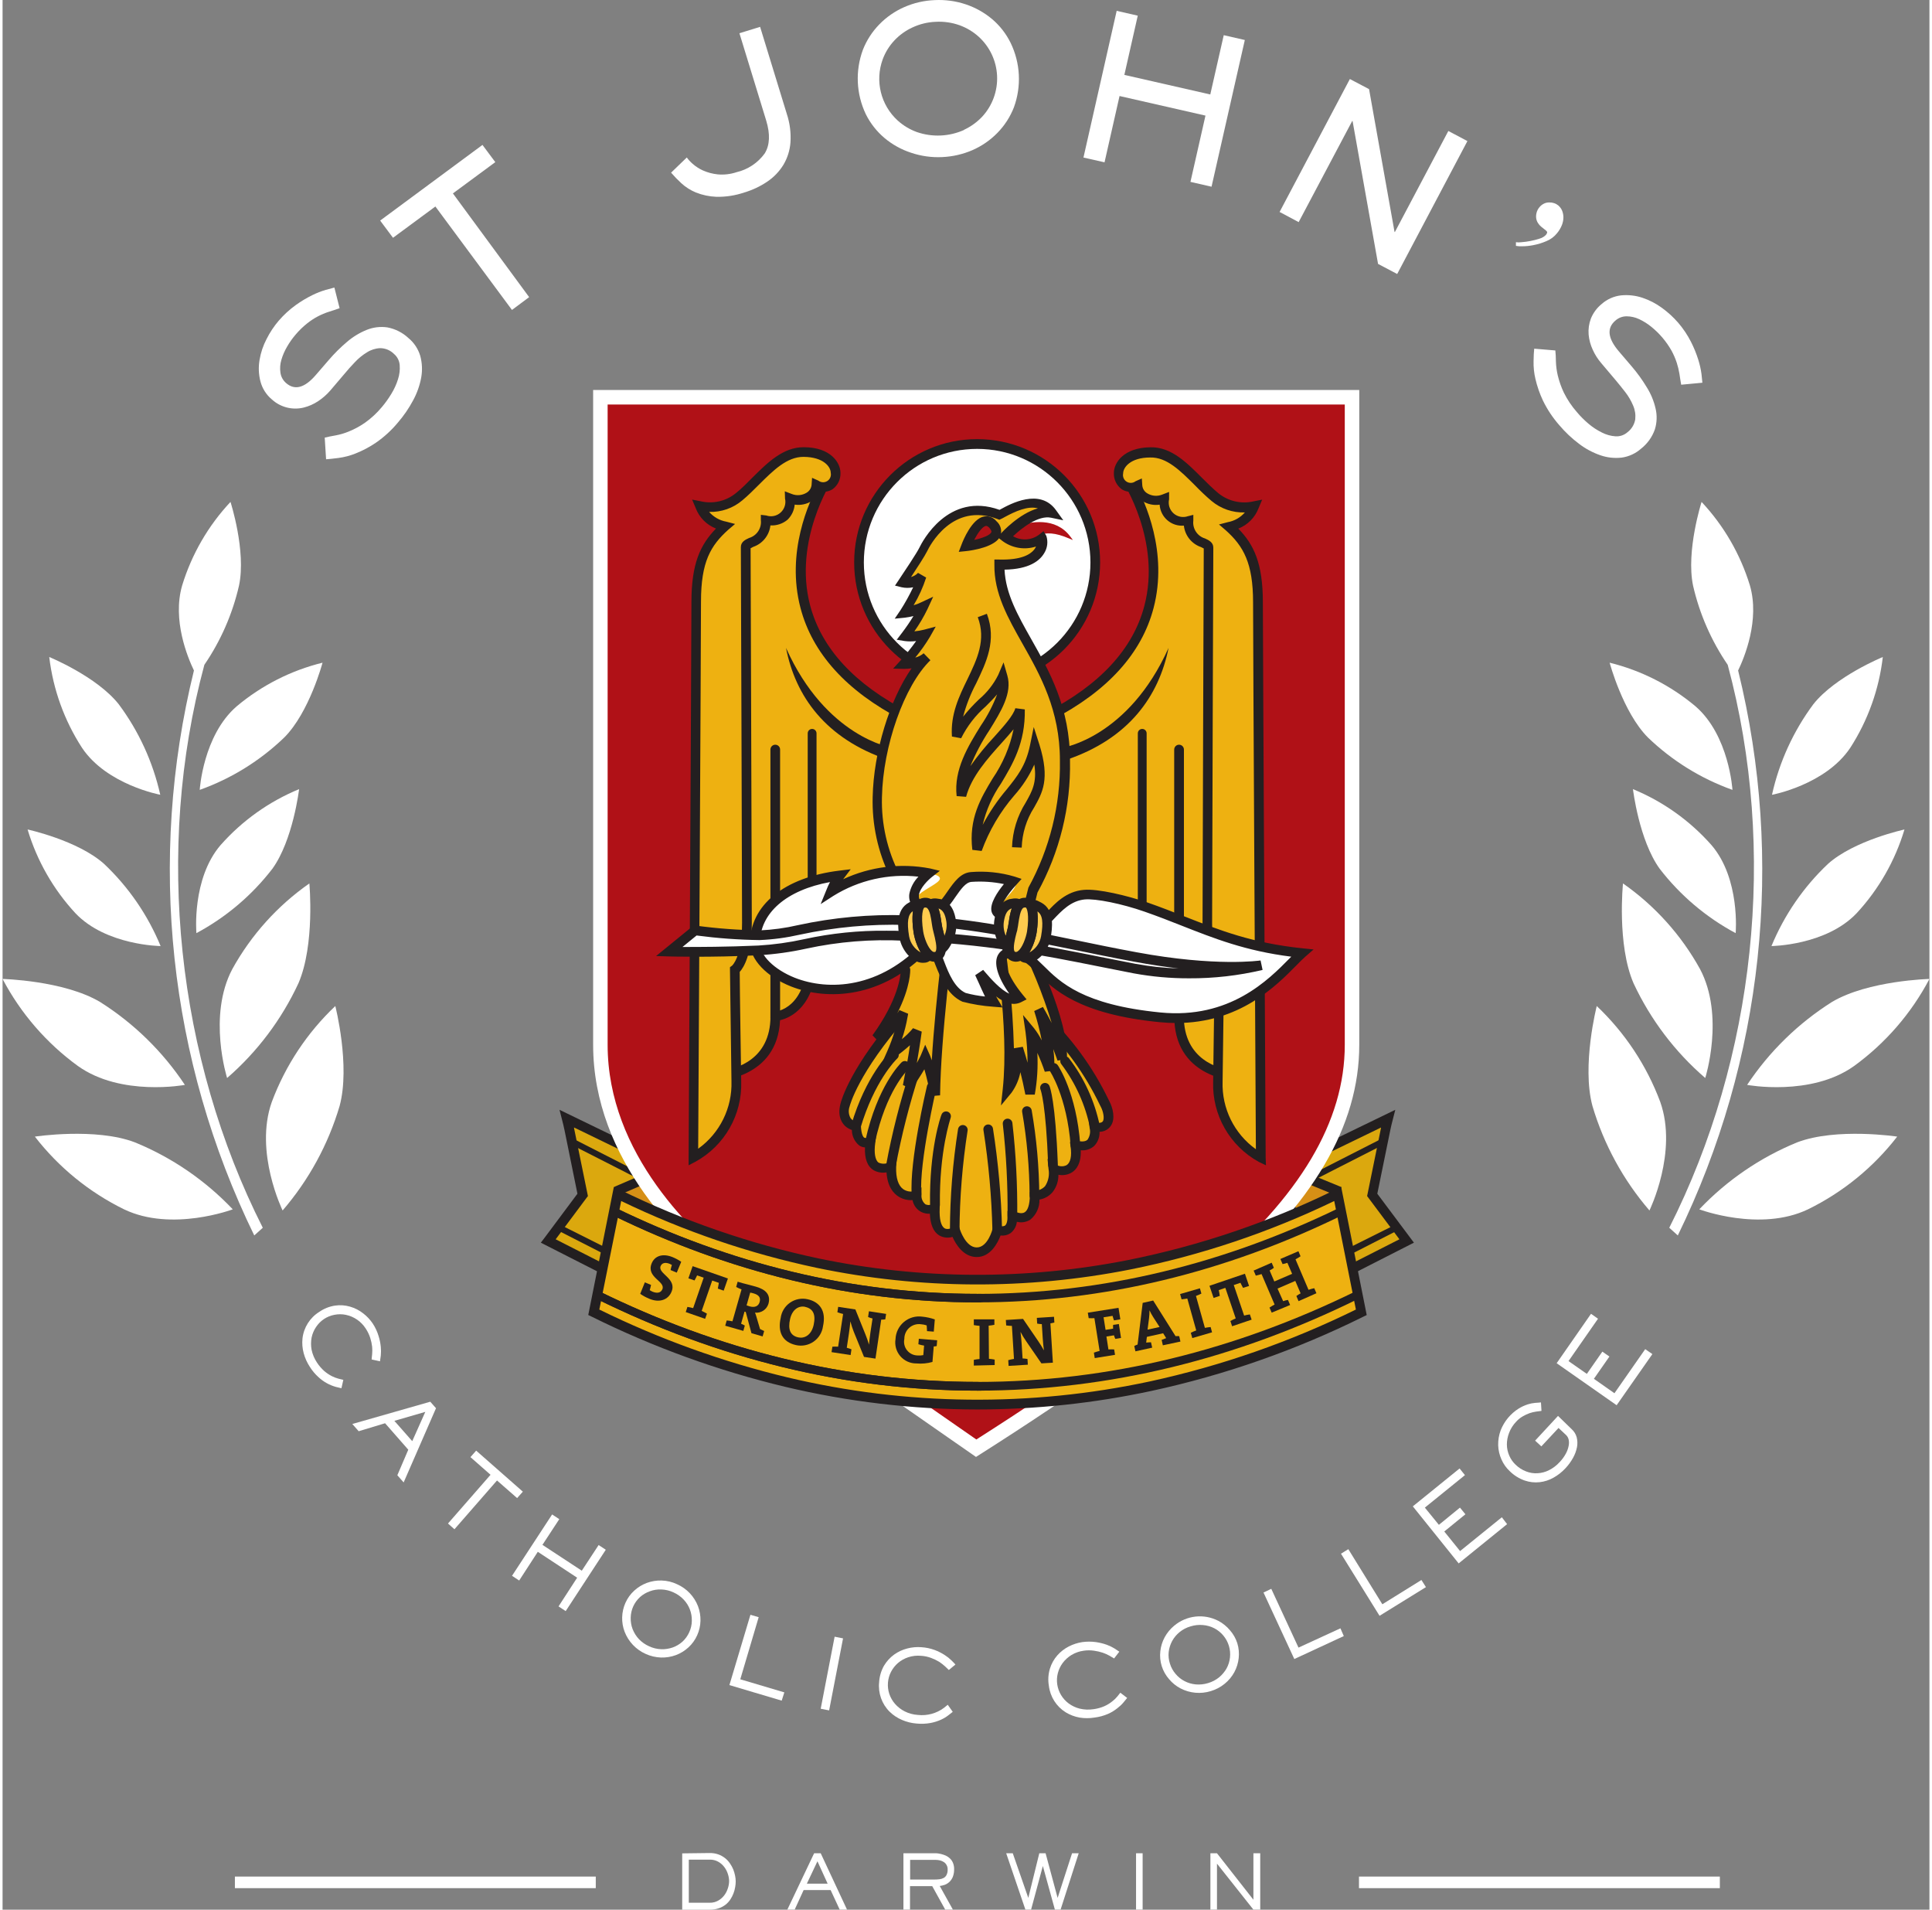 <svg version="1.1" xmlns="http://www.w3.org/2000/svg" xmlns:xlink="http://www.w3.org/1999/xlink" x="0" y="0" width="170" height="168" viewBox="0, 0, 209.969, 208.05">
  <rect x="0" y="0" width="209.969" height="208.05" fill="#808080" stroke="none"/>
  <g id="Layer_1" transform="translate(-0.012, 0.012)">
    <path d="M36.939,151.229 L36.315,151.079 C35.636,150.887 35.01,150.54 34.486,150.066 C34.1,149.727 33.766,149.333 33.494,148.897 C33.194,148.441 32.968,147.941 32.826,147.415 C32.683,146.89 32.639,146.343 32.695,145.801 C32.831,144.606 33.508,143.539 34.53,142.906 C35.044,142.549 35.634,142.316 36.253,142.225 C36.8,142.146 37.358,142.187 37.888,142.343 C38.402,142.492 38.883,142.738 39.305,143.069 C39.716,143.383 40.072,143.764 40.36,144.194 C40.631,144.608 40.841,145.059 40.984,145.532 C41.106,145.919 41.188,146.317 41.227,146.721 C41.259,147.037 41.259,147.355 41.227,147.671 C41.19,147.94 41.165,148.146 41.14,148.296 L40.229,148.096 C40.229,147.952 40.266,147.765 40.285,147.521 C40.309,147.251 40.309,146.978 40.285,146.708 C40.247,146.383 40.178,146.063 40.079,145.751 C39.963,145.393 39.799,145.052 39.592,144.738 C39.099,143.961 38.313,143.418 37.414,143.231 C37.002,143.147 36.577,143.147 36.165,143.231 C35.35,143.386 34.632,143.864 34.174,144.557 C33.937,144.907 33.772,145.3 33.687,145.714 C33.606,146.152 33.606,146.601 33.687,147.039 C33.792,147.538 33.991,148.011 34.274,148.434 C34.501,148.782 34.774,149.098 35.085,149.372 C35.335,149.585 35.61,149.768 35.903,149.916 C36.134,150.033 36.377,150.125 36.627,150.191 L37.145,150.316 z" fill="#FFFFFF"/>
    <path d="M43.718,161.49 L43.031,160.709 L44.223,157.926 L41.695,155.043 L38.818,155.912 L38.125,155.125 L46.62,152.698 L47.244,153.405 z M46.077,153.805 L42.707,154.781 L44.654,156.994 z" fill="#FFFFFF"/>
    <path d="M49.254,166.593 L48.549,165.967 L53.187,160.658 L50.996,158.733 L51.62,158.026 L56.707,162.497 L56.083,163.197 L53.892,161.278 z" fill="#FFFFFF"/>
    <path d="M61.376,175.509 L60.596,174.997 L62.624,171.87 L58.336,169.05 L56.308,172.177 L55.527,171.664 L59.897,164.979 L60.677,165.492 L58.842,168.293 L63.13,171.107 L64.965,168.312 L65.745,168.825 z" fill="#FFFFFF"/>
    <path d="M67.892,174.596 C68.116,174.095 68.441,173.646 68.847,173.277 C69.245,172.912 69.709,172.628 70.214,172.439 C70.73,172.25 71.276,172.161 71.825,172.177 C72.411,172.192 72.987,172.33 73.516,172.583 C74.562,173.047 75.382,173.909 75.794,174.978 C75.984,175.483 76.075,176.02 76.063,176.56 C76.051,177.108 75.927,177.649 75.701,178.148 C75.477,178.65 75.152,179.099 74.746,179.468 C74.348,179.833 73.884,180.117 73.379,180.305 C72.862,180.495 72.313,180.584 71.762,180.568 C71.18,180.547 70.607,180.411 70.077,180.168 C69.033,179.697 68.215,178.835 67.799,177.767 C67.606,177.262 67.515,176.725 67.53,176.185 C67.543,175.636 67.666,175.096 67.892,174.596 z M68.741,174.984 C68.561,175.377 68.466,175.803 68.46,176.235 C68.448,176.662 68.52,177.087 68.673,177.485 C68.831,177.883 69.061,178.248 69.353,178.561 C69.669,178.891 70.047,179.157 70.464,179.342 C70.877,179.536 71.325,179.644 71.781,179.661 C72.205,179.676 72.628,179.612 73.029,179.474 C73.419,179.335 73.779,179.122 74.09,178.848 C74.408,178.557 74.663,178.204 74.839,177.811 C75.02,177.418 75.115,176.992 75.12,176.56 C75.141,175.702 74.82,174.872 74.228,174.253 C73.915,173.921 73.539,173.656 73.123,173.471 C72.708,173.276 72.258,173.168 71.8,173.152 C71.375,173.133 70.951,173.199 70.551,173.346 C70.159,173.484 69.797,173.696 69.484,173.971 C69.172,174.256 68.919,174.6 68.741,174.984 z" fill="#FFFFFF"/>
    <path d="M84.914,185.264 L79.215,183.57 L81.506,175.91 L82.405,176.172 L80.401,182.938 L85.201,184.364 z" fill="#FFFFFF"/>
    <path d="M90.082,186.327 L89.164,186.146 L90.681,178.298 L91.599,178.48 z" fill="#FFFFFF"/>
    <path d="M103.552,186.483 L103.059,186.871 C102.815,187.056 102.551,187.214 102.272,187.34 C101.911,187.503 101.532,187.623 101.143,187.696 C100.638,187.789 100.123,187.81 99.613,187.759 C99.069,187.717 98.536,187.586 98.034,187.371 C97.531,187.16 97.072,186.857 96.68,186.477 C95.826,185.633 95.404,184.445 95.531,183.251 C95.569,182.624 95.748,182.015 96.055,181.468 C96.337,180.991 96.713,180.576 97.16,180.249 C97.594,179.937 98.084,179.71 98.602,179.58 C99.103,179.449 99.622,179.402 100.138,179.443 C100.635,179.474 101.124,179.577 101.592,179.749 C101.97,179.892 102.332,180.074 102.672,180.293 C102.939,180.463 103.188,180.66 103.415,180.881 Q103.708,181.168 103.845,181.331 L103.127,181.925 L102.715,181.531 C102.52,181.353 102.311,181.19 102.091,181.043 C101.812,180.874 101.517,180.732 101.211,180.618 C100.857,180.483 100.485,180.403 100.106,180.38 C99.633,180.335 99.154,180.388 98.702,180.537 C98.293,180.672 97.914,180.884 97.585,181.162 C97.272,181.434 97.014,181.763 96.823,182.131 C96.636,182.495 96.524,182.893 96.492,183.301 C96.459,183.713 96.508,184.127 96.636,184.52 C96.77,184.922 96.982,185.294 97.26,185.614 C97.553,185.949 97.907,186.225 98.303,186.427 C98.756,186.656 99.25,186.79 99.757,186.821 C100.765,186.933 101.777,186.658 102.591,186.052 L103.009,185.714 z" fill="#FFFFFF"/>
    <path d="M122.558,184.97 L122.159,185.458 C121.962,185.691 121.74,185.9 121.497,186.083 C121.185,186.335 120.84,186.546 120.473,186.709 C120.002,186.912 119.504,187.046 118.994,187.109 C118.457,187.196 117.909,187.196 117.371,187.109 C116.835,187.012 116.32,186.817 115.855,186.533 C114.84,185.898 114.167,184.835 114.026,183.645 C113.917,183.019 113.958,182.376 114.144,181.769 C114.308,181.237 114.582,180.747 114.949,180.33 C115.301,179.932 115.725,179.603 116.198,179.361 C116.66,179.125 117.158,178.964 117.671,178.886 C118.164,178.818 118.664,178.818 119.156,178.886 C119.556,178.944 119.949,179.04 120.33,179.174 C120.628,179.282 120.914,179.421 121.185,179.586 C121.416,179.73 121.585,179.849 121.703,179.93 L121.135,180.668 C121.017,180.593 120.854,180.493 120.642,180.374 C120.405,180.242 120.156,180.131 119.899,180.043 C119.59,179.942 119.273,179.868 118.95,179.824 C118.576,179.768 118.195,179.768 117.821,179.824 C117.348,179.888 116.894,180.047 116.485,180.293 C116.117,180.518 115.795,180.811 115.536,181.156 C115.29,181.487 115.11,181.863 115.006,182.263 C114.902,182.66 114.879,183.075 114.937,183.482 C115.06,184.317 115.509,185.068 116.185,185.57 C116.543,185.833 116.948,186.024 117.378,186.133 C117.872,186.252 118.385,186.274 118.888,186.196 C119.301,186.143 119.705,186.031 120.087,185.864 C120.386,185.729 120.667,185.557 120.923,185.352 C121.128,185.197 121.315,185.019 121.478,184.82 L121.815,184.401 z" fill="#FFFFFF"/>
    <path d="M126.328,181.512 C126.162,180.987 126.109,180.433 126.172,179.886 C126.228,179.35 126.389,178.829 126.647,178.355 C126.908,177.876 127.258,177.452 127.677,177.104 C129.032,175.965 130.94,175.758 132.508,176.579 C132.985,176.833 133.408,177.177 133.756,177.592 C134.121,178.003 134.395,178.487 134.561,179.011 C134.722,179.535 134.773,180.086 134.711,180.631 C134.654,181.167 134.493,181.688 134.237,182.163 C133.974,182.642 133.623,183.066 133.201,183.413 C132.75,183.784 132.23,184.06 131.671,184.226 C130.577,184.565 129.393,184.459 128.376,183.932 C127.897,183.682 127.473,183.34 127.127,182.925 C126.766,182.515 126.494,182.034 126.328,181.512 z M127.221,181.237 C127.348,181.652 127.56,182.036 127.845,182.363 C128.113,182.683 128.442,182.947 128.813,183.138 C129.189,183.334 129.601,183.455 130.023,183.494 C130.48,183.536 130.94,183.487 131.378,183.351 C131.815,183.224 132.222,183.011 132.576,182.725 C132.905,182.452 133.182,182.122 133.394,181.75 C133.593,181.382 133.718,180.978 133.762,180.562 C133.856,179.7 133.594,178.837 133.038,178.173 C132.769,177.849 132.438,177.581 132.065,177.385 C131.676,177.184 131.252,177.063 130.816,177.029 C130.362,176.987 129.904,177.036 129.468,177.173 C129.03,177.297 128.622,177.51 128.27,177.798 C127.938,178.067 127.662,178.398 127.458,178.773 C127.259,179.142 127.132,179.545 127.084,179.962 C127.038,180.392 127.085,180.827 127.221,181.237 z" fill="#FFFFFF"/>
    <path d="M146.165,178.229 L140.772,180.731 L137.414,173.483 L138.263,173.083 L141.228,179.486 L145.797,177.385 z" fill="#FFFFFF"/>
    <path d="M155.116,172.896 L150.06,176.022 L145.859,169.256 L146.658,168.762 L150.366,174.765 L154.623,172.12 z" fill="#FFFFFF"/>
    <path d="M163.96,166.036 L158.68,170.313 L153.686,164.098 L158.78,159.971 L159.366,160.696 L154.997,164.235 L156.526,166.111 L158.823,164.235 L159.416,164.961 L157.113,166.836 L158.836,168.969 L163.386,165.286 z" fill="#FFFFFF"/>
    <path d="M171.007,155.7 C171.267,155.934 171.453,156.238 171.544,156.575 C171.632,156.927 171.643,157.294 171.575,157.651 C171.495,158.059 171.349,158.452 171.145,158.814 C170.913,159.235 170.628,159.624 170.296,159.971 C169.922,160.372 169.488,160.711 169.01,160.977 C168.545,161.241 168.031,161.407 167.499,161.465 C166.952,161.525 166.398,161.463 165.877,161.284 C165.268,161.07 164.713,160.724 164.254,160.271 C163.864,159.909 163.554,159.471 163.342,158.983 C163.125,158.496 163.004,157.971 162.987,157.438 C162.975,156.882 163.068,156.328 163.261,155.806 C163.649,154.825 164.34,153.995 165.234,153.436 C165.534,153.252 165.854,153.103 166.189,152.992 C166.46,152.905 166.741,152.848 167.025,152.823 C167.275,152.823 167.487,152.78 167.649,152.773 L167.705,153.699 L167.125,153.774 C166.883,153.809 166.645,153.866 166.413,153.943 C166.153,154.036 165.903,154.153 165.664,154.293 C165.398,154.446 165.158,154.64 164.953,154.868 C164.606,155.226 164.338,155.652 164.166,156.119 C164.013,156.518 163.934,156.942 163.935,157.369 C163.94,157.785 164.029,158.196 164.197,158.576 C164.358,158.95 164.594,159.286 164.89,159.564 C165.216,159.881 165.602,160.128 166.026,160.29 C166.423,160.448 166.849,160.516 167.275,160.49 C167.709,160.468 168.135,160.355 168.523,160.158 C168.959,159.941 169.35,159.644 169.678,159.283 C169.945,159.007 170.174,158.695 170.358,158.357 C170.504,158.094 170.607,157.809 170.664,157.513 C170.715,157.283 170.715,157.044 170.664,156.813 C170.618,156.624 170.519,156.452 170.377,156.319 L169.565,155.556 L167.693,157.563 L167.013,156.938 L169.509,154.243 z" fill="#FFFFFF"/>
    <path d="M179.79,147.508 L175.895,153.08 L169.359,148.503 L173.105,143.119 L173.866,143.657 L170.652,148.271 L172.649,149.666 L174.34,147.24 L175.108,147.777 L173.417,150.203 L175.657,151.773 L179.009,146.971 z" fill="#FFFFFF"/>
    <path d="M140.859,134.452 C141.87,135.451 142.985,136.338 144.186,137.097 C145.041,137.597 145.903,137.923 146.752,138.348 C147.831,137.804 150.99,136.184 152.993,135.159 L149.248,130.156 L150.715,122.984 C150.796,122.59 150.89,122.221 150.984,121.852 L139.705,127.361 z" fill="#DBA80E"/>
    <path d="M146.745,138.967 L146.502,138.842 C146.152,138.654 145.797,138.492 145.447,138.323 C144.924,138.091 144.414,137.832 143.918,137.547 C142.683,136.769 141.537,135.859 140.497,134.834 L140.366,134.709 L139.118,127.03 L151.776,120.896 L151.495,121.996 C151.402,122.353 151.308,122.715 151.233,123.103 L149.816,130.038 L153.805,135.371 z M141.346,134.19 C142.298,135.113 143.344,135.935 144.467,136.641 C144.935,136.916 145.403,137.135 145.903,137.366 L146.764,137.779 L152.226,135.002 L148.705,130.294 L150.216,122.89 C150.213,122.87 150.213,122.849 150.216,122.828 L140.285,127.643 z" fill="#231F20"/>
    <path d="M71.619,134.452 C70.607,135.453 69.49,136.34 68.286,137.097 C67.437,137.597 66.575,137.923 65.726,138.348 L59.485,135.159 Q61.357,132.658 63.23,130.156 Q62.499,126.573 61.763,122.99 C61.688,122.596 61.594,122.228 61.501,121.859 L72.767,127.361 z" fill="#DBA80E"/>
    <path d="M65.733,138.967 L58.667,135.371 L59.048,134.871 Q60.852,132.451 62.655,130.038 L61.245,123.103 C61.164,122.715 61.076,122.353 60.983,121.996 L60.702,120.896 L73.354,127.03 L72.106,134.709 L71.974,134.834 C70.933,135.859 69.784,136.769 68.548,137.547 C68.036,137.854 67.518,138.091 67.018,138.329 C66.669,138.492 66.319,138.654 65.97,138.842 z M60.284,135.002 L65.739,137.779 C66.026,137.635 66.313,137.504 66.6,137.372 C67.1,137.135 67.568,136.922 68.036,136.641 C69.158,135.934 70.204,135.113 71.157,134.19 L72.218,127.643 L62.287,122.822 L62.287,122.897 L63.798,130.294 L63.654,130.481 z" fill="#231F20"/>
    <path d="M145.984,136.303 L145.89,136.353 L145.653,136.478 L145.522,136.541 L145.279,136.666 L145.154,136.728 L144.779,136.922 L144.698,136.96 L144.355,137.135 L144.143,137.241 L143.874,137.379 L143.25,137.697 L142.957,137.848 L142.838,137.91 L142.626,138.016 L142.557,138.054 C142.47,138.091 142.395,138.135 142.326,138.173 L142.276,138.173 L142.139,138.241 L142.045,138.285 L141.889,138.367 L141.889,138.367 L141.758,138.429 L141.758,138.429 L141.652,138.479 L141.652,138.479 L141.583,138.51 L141.702,139.198 L141.771,139.198 L141.771,139.198 L141.808,139.198 L141.858,139.198 L141.858,139.198 L141.92,139.167 L141.995,139.129 L141.995,139.129 L142.133,139.061 L142.133,139.061 L142.214,139.017 L142.301,138.973 L142.357,138.942 L142.401,138.942 L142.619,138.829 L142.619,138.829 L142.694,138.792 L142.907,138.685 L143.013,138.629 L143.119,138.579 L143.319,138.473 L143.943,138.154 L144.211,138.023 L144.423,137.91 L144.767,137.735 L144.842,137.697 L145.222,137.504 L145.347,137.441 L145.584,137.316 L145.715,137.253 L145.959,137.128 L146.053,137.085 L152.032,134.033 L151.626,133.489 z" fill="#231F20"/>
    <path d="M140.803,129.612 L140.803,129.612 L140.853,129.612 L141.065,129.5 L141.065,129.5 L141.14,129.462 L141.352,129.356 L141.459,129.3 L141.558,129.25 L141.758,129.15 L142.382,128.824 L142.644,128.687 L142.857,128.581 L143.2,128.405 L143.281,128.368 L143.662,128.174 L143.78,128.112 L144.024,127.987 L144.155,127.924 L144.392,127.799 L144.486,127.749 L150.328,124.772 C150.391,124.491 150.447,124.216 150.503,123.935 L144.367,127.061 L144.274,127.111 L144.036,127.236 L143.905,127.299 L143.662,127.424 L143.543,127.486 L143.163,127.68 L143.081,127.718 L142.744,127.893 L142.526,127.999 L142.264,128.137 L141.64,128.456 L141.346,128.606 L141.228,128.668 L141.022,128.774 L140.947,128.812 C140.866,128.856 140.784,128.887 140.716,128.931 L140.672,128.931 L140.535,129 L140.472,129.031 C140.603,129.212 140.714,129.407 140.803,129.612 z" fill="#231F20"/>
    <path d="M66.525,136.303 L66.619,136.353 L66.856,136.478 L66.987,136.541 L67.231,136.666 L67.349,136.728 L67.73,136.922 L67.811,136.96 L68.155,137.135 L68.367,137.241 C68.448,137.291 68.541,137.335 68.629,137.379 L69.253,137.697 L69.546,137.848 L69.665,137.91 L69.871,138.016 L69.946,138.054 L70.177,138.173 L70.221,138.173 L70.364,138.241 L70.451,138.285 L70.614,138.367 L70.614,138.367 L70.751,138.429 L70.751,138.429 L70.851,138.479 L70.851,138.479 L70.92,138.51 L70.801,139.198 L70.801,139.198 C70.801,139.198 70.801,139.198 70.801,139.198 L70.751,139.198 L70.751,139.198 L70.72,139.198 L70.67,139.198 L70.67,139.198 L70.614,139.167 L70.533,139.129 L70.533,139.129 L70.402,139.061 L70.402,139.061 L70.32,139.017 L70.227,138.973 L70.171,138.942 L70.127,138.942 L69.915,138.829 L69.915,138.829 L69.84,138.792 L69.628,138.685 L69.521,138.629 L69.422,138.579 L69.222,138.473 L68.598,138.154 L68.336,138.023 L68.123,137.91 L67.78,137.735 L67.699,137.697 L67.318,137.504 L67.2,137.441 L66.956,137.316 L66.825,137.253 L66.588,137.128 L66.494,137.085 L60.515,134.033 L60.92,133.489 z" fill="#231F20"/>
    <path d="M71.687,129.612 L71.687,129.612 L71.644,129.612 L71.431,129.5 L71.431,129.5 L71.357,129.462 L71.144,129.356 L71.038,129.3 L70.895,129.237 L70.695,129.137 L70.071,128.812 L69.802,128.674 L69.59,128.568 L69.247,128.393 L69.172,128.355 L68.791,128.162 L68.673,128.099 L68.429,127.974 L68.298,127.912 L68.061,127.786 L67.967,127.736 L62.119,124.76 L61.95,123.922 L68.08,127.049 L68.173,127.099 L68.41,127.224 L68.541,127.286 L68.785,127.411 L68.91,127.474 L69.284,127.668 L69.365,127.705 L69.709,127.88 L69.921,127.987 L70.189,128.124 L70.814,128.443 L71.107,128.593 L71.225,128.656 L71.438,128.762 L71.513,128.799 L71.744,128.918 L71.787,128.918 L71.925,128.987 L71.981,129.018 C71.862,129.205 71.764,129.404 71.687,129.612 z" fill="#231F20"/>
    <path d="M140.859,134.452 C141.527,134.696 141.64,132.576 142.22,133.139 L144.985,131.476 L145.291,129.637 L139.705,127.361 z" fill="#D68F16"/>
    <path d="M140.984,135.002 C140.878,135 140.772,134.981 140.672,134.946 L140.385,134.84 L139.03,126.492 L145.896,129.312 L145.484,131.813 L142.164,133.821 L142.12,133.783 L142.064,133.914 C141.877,134.302 141.571,135.002 140.984,135.002 z M140.36,128.18 L141.178,133.227 C141.334,132.895 141.527,132.601 141.883,132.526 C141.984,132.505 142.088,132.505 142.189,132.526 L144.492,131.144 L144.686,129.962 z" fill="#231F20"/>
    <path d="M71.619,134.452 C70.951,134.696 70.838,132.576 70.252,133.139 L67.493,131.476 L67.218,129.6 L72.911,127.142 z" fill="#D68F16"/>
    <path d="M71.519,135.002 C70.895,135.002 70.626,134.302 70.451,133.902 C70.451,133.858 70.414,133.802 70.389,133.752 L70.389,133.752 L70.033,133.577 L67.056,131.782 L66.688,129.281 L73.647,126.279 L72.087,134.865 L71.8,134.971 C71.708,134.995 71.614,135.006 71.519,135.002 z M70.47,132.501 L70.601,132.501 C70.97,132.57 71.163,132.883 71.319,133.233 L72.243,127.999 L67.774,129.931 L67.949,131.151 L70.246,132.532 z" fill="#231F20"/>
    <path d="M65.152,43.265 L65.152,113.811 C65.152,124.354 72.33,133.295 80.264,139.342 C88.74,145.808 102.11,154.975 106.105,157.763 C109.981,155.306 122.627,147.215 131.952,139.342 C139.573,132.914 147.057,124.335 147.057,113.811 L147.057,43.265 z" fill="#B01117"/>
    <path d="M106.086,158.714 L105.655,158.414 L103.028,156.588 C97.41,152.68 86.905,145.401 79.783,139.974 C74.022,135.596 64.366,126.348 64.366,113.811 L64.366,42.477 L147.85,42.477 L147.85,113.811 C147.85,122.659 142.813,131.207 132.458,139.949 C126.122,145.295 117.153,151.692 106.529,158.432 z M65.945,44.059 L65.945,113.811 C65.945,125.66 75.214,134.502 80.738,138.71 C87.829,144.119 98.303,151.385 103.926,155.287 L106.124,156.813 C116.497,150.21 125.242,143.969 131.44,138.735 C141.427,130.319 146.271,122.165 146.271,113.811 L146.271,44.059 z" fill="#FFFFFF"/>
    <path d="M98.565,78.088 C79.252,68.239 89.963,52.056 89.963,52.056 L85.75,52.15 L80.395,57.69 L78.023,68.771 L77.848,117.225 C77.848,117.225 84.215,117.094 84.215,110.716 C84.34,110.716 88.228,110.453 88.228,103.987 C88.328,103.987 98.764,105.307 98.764,98.71 C98.764,92.113 98.565,91.544 98.565,78.088 z" fill="#EEB111"/>
    <path d="M77.318,117.763 L77.511,68.658 L79.908,57.403 L85.526,51.6 L90.962,51.487 L90.407,52.325 C90.363,52.388 86.156,58.885 88.01,65.938 C89.258,70.653 92.885,74.573 98.808,77.594 L99.095,77.744 L99.095,78.063 C99.095,85.973 99.17,89.468 99.22,92.276 C99.264,94.27 99.295,95.965 99.295,98.685 C99.346,100.144 98.752,101.551 97.672,102.531 C95.225,104.744 90.712,104.682 88.753,104.538 C88.565,109.659 85.888,110.86 84.733,111.135 C84.446,117.513 77.935,117.725 77.867,117.725 z M78.566,68.827 L78.385,116.65 C79.839,116.456 83.69,115.499 83.69,110.716 L83.69,110.19 L84.221,110.19 C84.221,110.19 87.71,109.959 87.71,103.988 L87.71,103.462 L88.334,103.462 C89.352,103.569 94.526,103.969 96.961,101.768 C97.808,100.981 98.265,99.86 98.209,98.704 C98.209,95.996 98.178,94.327 98.14,92.313 C98.084,89.543 98.015,86.098 98.015,78.406 C91.973,75.28 88.253,71.159 86.961,66.219 C85.369,60.154 87.872,54.651 89.002,52.6 L85.95,52.663 L80.882,57.953 z" fill="#231F20"/>
    <path d="M84.215,111.379 C83.922,111.379 83.684,111.141 83.684,110.847 L83.684,81.652 C83.684,81.358 83.922,81.12 84.215,81.12 C84.355,81.12 84.489,81.176 84.588,81.276 C84.686,81.376 84.741,81.511 84.739,81.652 L84.739,110.847 C84.741,110.987 84.686,111.123 84.588,111.223 C84.489,111.322 84.355,111.379 84.215,111.379 z" fill="#231F20"/>
    <path d="M88.228,104.538 C87.963,104.538 87.748,104.322 87.748,104.056 L87.748,79.882 C87.748,79.616 87.963,79.401 88.228,79.401 C88.494,79.401 88.709,79.616 88.709,79.882 L88.709,104.056 C88.709,104.322 88.494,104.538 88.228,104.538 z" fill="#231F20"/>
    <path d="M81.138,100.561 C81.138,96.384 81.006,59.622 81.006,59.622 C81.006,58.922 83.185,59.247 83.185,56.677 C85.344,56.934 85.875,55.57 85.825,54.289 C87.205,54.82 88.634,54.038 88.709,52.832 C90.088,53.457 90.794,52.506 90.794,51.5 C90.794,50.668 89.938,49.261 87.329,49.236 C84.552,49.205 82.592,52.175 80.295,54.089 C79.109,55.073 77.536,55.453 76.032,55.12 C76.486,56.292 77.527,57.135 78.766,57.334 C76.856,59.047 75.607,60.911 75.607,65.575 C75.607,70.24 75.301,126.104 75.301,126.104 C78.288,124.435 80.096,121.237 79.989,117.813 C79.989,117.638 79.827,105.657 79.827,105.657 C79.827,105.657 81.138,104.738 81.138,100.561 z" fill="#EEB111"/>
    <path d="M74.771,126.942 L74.771,126.111 C74.771,125.548 75.077,70.184 75.077,65.582 C75.077,61.367 76.05,59.329 77.754,57.571 C76.731,57.176 75.925,56.362 75.539,55.333 L75.152,54.414 L76.125,54.608 C77.474,54.912 78.888,54.573 79.952,53.688 C80.576,53.194 81.137,52.607 81.706,52.038 C83.353,50.405 85.051,48.711 87.286,48.711 L87.329,48.711 C90.251,48.711 91.318,50.399 91.318,51.506 C91.347,52.204 91.026,52.87 90.463,53.282 C90.053,53.542 89.555,53.626 89.083,53.513 C88.907,53.947 88.599,54.315 88.203,54.564 C87.647,54.917 86.983,55.059 86.331,54.964 C86.274,55.585 86,56.165 85.557,56.602 C85.036,57.044 84.365,57.267 83.684,57.228 L83.684,57.228 C83.564,58.304 82.835,59.215 81.812,59.566 C81.718,59.616 81.593,59.672 81.524,59.716 C81.524,61.88 81.656,96.528 81.656,100.548 C81.656,103.988 80.775,105.388 80.339,105.87 C80.339,107.577 80.501,117.632 80.501,117.8 C80.621,121.429 78.689,124.816 75.507,126.555 z M77.005,55.758 C77.491,56.315 78.151,56.69 78.878,56.821 L79.833,57.071 L79.096,57.696 C77.168,59.429 76.119,61.192 76.119,65.544 C76.119,69.896 75.857,117.769 75.813,125.135 C78.173,123.445 79.534,120.686 79.44,117.782 C79.44,117.613 79.334,109.765 79.277,105.638 L79.277,105.357 L79.502,105.194 L79.502,105.194 C79.502,105.194 80.594,104.275 80.594,100.53 C80.594,96.396 80.463,59.96 80.463,59.591 C80.463,59.016 80.963,58.778 81.362,58.597 C82.207,58.347 82.748,57.522 82.642,56.646 L82.642,56.077 L83.229,56.146 C83.77,56.334 84.37,56.212 84.795,55.828 C85.221,55.445 85.405,54.86 85.276,54.301 L85.251,53.513 L86,53.801 C86.531,54.016 87.133,53.967 87.623,53.67 C87.936,53.486 88.141,53.162 88.172,52.8 L88.222,52.044 L88.909,52.35 C89.19,52.568 89.578,52.586 89.879,52.396 C90.18,52.206 90.331,51.848 90.257,51.5 C90.257,50.837 89.458,49.78 87.311,49.761 L87.279,49.761 C85.482,49.761 84.002,51.231 82.442,52.782 C81.862,53.363 81.256,53.97 80.626,54.495 C79.617,55.351 78.327,55.801 77.005,55.758 z" fill="#231F20"/>
    <path d="M85.382,70.571 C89.751,80.32 96.892,81.439 96.892,81.439 C96.719,81.868 96.593,82.315 96.517,82.771 C89.689,80.464 86.412,75.843 85.382,70.571 z" fill="#231F20"/>
    <path d="M113.863,78.088 C133.176,68.239 122.465,52.056 122.465,52.056 L126.678,52.15 L132.033,57.69 L134.405,68.771 L134.58,117.225 C134.58,117.225 128.213,117.094 128.213,110.716 C128.089,110.716 124.2,110.453 124.2,103.987 C124.1,103.987 111.385,104.825 111.385,98.228 C111.385,91.632 113.863,91.544 113.863,78.088 z" fill="#EEB111"/>
    <path d="M135.111,117.763 L134.568,117.763 C134.499,117.763 127.989,117.55 127.702,111.172 C126.553,110.897 123.869,109.69 123.688,104.55 C121.522,104.619 115.28,104.55 112.39,101.793 C111.401,100.88 110.847,99.588 110.867,98.241 C110.867,96.087 111.18,93.945 111.797,91.882 C112.484,89.237 113.339,85.948 113.339,78.125 L113.339,77.806 L113.632,77.656 C119.556,74.636 123.195,70.709 124.431,65.994 C126.303,58.928 122.078,52.45 122.034,52.388 L121.453,51.512 L126.89,51.625 L132.508,57.428 L134.923,68.764 z M124.693,103.437 L124.724,103.988 C124.724,109.959 128.195,110.19 128.226,110.19 L128.731,110.19 L128.731,110.691 C128.731,115.474 132.583,116.431 134.037,116.625 L133.862,68.802 L131.553,57.953 L126.447,52.669 L123.395,52.607 C124.524,54.658 127.027,60.16 125.436,66.226 C124.144,71.165 120.442,75.267 114.381,78.413 C114.381,86.16 113.495,89.468 112.802,92.138 C112.211,94.114 111.911,96.166 111.91,98.228 C111.886,99.285 112.321,100.3 113.102,101.011 C116.029,103.794 123.307,103.512 124.131,103.462 z" fill="#231F20"/>
    <path d="M128.213,111.379 C127.92,111.379 127.683,111.141 127.683,110.847 L127.683,81.652 C127.683,81.358 127.92,81.12 128.213,81.12 C128.506,81.12 128.744,81.358 128.744,81.652 L128.744,110.847 C128.744,111.141 128.506,111.379 128.213,111.379 z" fill="#231F20"/>
    <path d="M124.2,104.538 C123.934,104.538 123.719,104.322 123.719,104.056 L123.719,79.882 C123.719,79.616 123.934,79.401 124.2,79.401 C124.465,79.401 124.68,79.616 124.68,79.882 L124.68,104.056 C124.68,104.322 124.465,104.538 124.2,104.538 z" fill="#231F20"/>
    <path d="M131.284,100.561 C131.284,96.384 131.415,59.622 131.415,59.622 C131.415,58.922 129.243,59.247 129.243,56.677 C127.084,56.934 126.553,55.57 126.603,54.289 C125.224,54.82 123.794,54.038 123.719,52.832 C122.34,53.457 121.634,52.506 121.634,51.5 C121.634,50.668 122.49,49.261 125.099,49.236 C127.876,49.205 129.836,52.175 132.127,54.089 C133.315,55.075 134.891,55.455 136.396,55.12 C135.942,56.292 134.902,57.135 133.662,57.334 C135.572,59.047 136.821,60.911 136.821,65.575 C136.821,70.24 137.127,126.104 137.127,126.104 C134.14,124.435 132.332,121.237 132.439,117.813 C132.439,117.638 132.601,105.657 132.601,105.657 C132.601,105.657 131.284,104.738 131.284,100.561 z" fill="#EEB111"/>
    <path d="M137.682,126.942 L136.921,126.58 C133.739,124.841 131.808,121.454 131.927,117.825 C131.927,117.657 132.065,107.602 132.09,105.895 C131.646,105.413 130.773,104.019 130.773,100.573 C130.773,96.553 130.897,61.924 130.904,59.741 C130.835,59.697 130.71,59.641 130.61,59.591 C129.585,59.243 128.855,58.33 128.738,57.253 L128.738,57.253 C128.084,57.308 127.435,57.097 126.939,56.667 C126.442,56.238 126.139,55.626 126.097,54.97 C125.445,55.066 124.781,54.924 124.225,54.57 C123.829,54.321 123.521,53.953 123.345,53.519 C122.873,53.635 122.374,53.551 121.965,53.288 C121.402,52.877 121.081,52.21 121.11,51.512 C121.11,50.405 122.178,48.748 125.099,48.717 C127.352,48.667 129.068,50.399 130.716,52.05 C131.284,52.613 131.871,53.201 132.464,53.695 C133.531,54.578 134.946,54.918 136.297,54.614 L137.27,54.42 L136.883,55.339 C136.495,56.366 135.69,57.18 134.667,57.578 C136.371,59.316 137.345,61.373 137.345,65.588 C137.345,70.19 137.651,125.554 137.651,126.117 z M129.768,56.077 L129.768,56.702 C129.661,57.578 130.202,58.403 131.047,58.653 C131.447,58.835 131.946,59.072 131.946,59.647 C131.946,60.016 131.815,96.453 131.815,100.586 C131.815,104.338 132.907,105.251 132.92,105.263 L133.119,105.426 L133.119,105.695 C133.063,109.822 132.957,117.669 132.957,117.838 C132.863,120.742 134.224,123.502 136.584,125.191 C136.54,117.825 136.278,69.871 136.278,65.6 C136.278,61.329 135.229,59.485 133.294,57.753 L132.564,57.127 L133.513,56.877 C134.24,56.747 134.9,56.372 135.385,55.814 C134.062,55.861 132.768,55.415 131.752,54.564 C131.128,54.038 130.504,53.438 129.936,52.85 C128.363,51.287 126.878,49.78 125.067,49.83 C122.92,49.83 122.121,50.906 122.121,51.569 C122.047,51.917 122.198,52.275 122.499,52.465 C122.8,52.655 123.188,52.636 123.47,52.419 L124.156,52.113 L124.206,52.869 C124.238,53.231 124.442,53.555 124.755,53.738 C125.245,54.036 125.847,54.085 126.378,53.87 L127.127,53.582 L127.127,54.382 C126.998,54.941 127.182,55.526 127.608,55.91 C128.033,56.293 128.634,56.415 129.175,56.227 z" fill="#231F20"/>
    <path d="M127.071,70.571 C122.702,80.32 115.561,81.439 115.561,81.439 C115.734,81.868 115.858,82.315 115.929,82.771 C122.739,80.464 126.01,75.843 127.071,70.571 z" fill="#231F20"/>
    <path d="M119.082,61.261 C119.082,68.382 113.319,74.154 106.211,74.154 C99.103,74.154 93.34,68.382 93.34,61.261 C93.34,54.14 99.103,48.367 106.211,48.367 C113.319,48.367 119.082,54.14 119.082,61.261 z" fill="#FFFFFF"/>
    <path d="M106.211,74.68 C98.809,74.68 92.809,68.668 92.81,61.252 C92.811,53.837 98.813,47.827 106.215,47.829 C113.617,47.832 119.616,53.845 119.612,61.261 C119.602,68.67 113.607,74.673 106.211,74.68 z M106.211,48.892 C99.392,48.892 93.865,54.43 93.865,61.261 C93.865,68.092 99.392,73.629 106.211,73.629 C113.03,73.629 118.557,68.092 118.557,61.261 C118.55,54.433 113.027,48.899 106.211,48.892 z" fill="#231F20"/>
    <path d="M91.811,120.389 C91.33,122.415 92.966,122.69 93.028,122.653 C93.159,125.154 94.476,124.335 94.576,124.335 C94.052,128.162 96.717,127.105 96.848,127.005 C96.748,130.669 99.345,130.275 99.613,130.131 C99.713,132.045 101.261,131.782 101.586,131.551 C101.423,135.44 103.827,134.089 103.827,134.089 C103.827,134.089 104.551,136.434 106.167,136.434 C107.784,136.434 108.402,134.027 108.402,134.027 C108.402,134.027 110.081,134.715 110.05,132.439 C110.15,132.439 112.422,133.727 112.484,130.263 C112.584,130.231 114.825,130.331 114.525,127.299 C115.28,127.793 117.359,127.924 116.928,124.798 C117.059,124.766 119.3,125.523 119,122.815 C121.11,123.147 120.548,121.071 120.186,120.377 C118.489,116.821 116.163,113.603 113.32,110.878 C112.59,110.991 110.293,97.122 109.088,97.291 C106.791,97.653 105.967,98.203 102.066,97.291 C101.18,97.084 99.276,110.622 98.321,110.284 C92.997,116.3 91.923,119.92 91.811,120.389 z" fill="#EEB111"/>
    <path d="M106.167,136.935 C104.713,136.935 103.876,135.534 103.527,134.74 C103.041,134.89 102.514,134.831 102.073,134.577 C101.448,134.196 101.111,133.402 101.061,132.214 C100.741,132.234 100.421,132.172 100.131,132.032 C99.626,131.772 99.271,131.291 99.17,130.732 C98.65,130.768 98.132,130.644 97.685,130.375 C97.11,130.025 96.436,129.287 96.336,127.711 C95.865,127.797 95.379,127.72 94.957,127.493 C94.258,127.08 93.933,126.242 93.989,124.991 C93.767,124.98 93.551,124.908 93.365,124.785 C92.856,124.371 92.56,123.748 92.56,123.09 C92.335,123.015 92.124,122.903 91.936,122.759 C91.549,122.446 90.95,121.709 91.312,120.258 L91.312,120.258 C91.405,119.864 92.404,116.181 97.947,109.897 L98.184,109.634 L98.234,109.634 C98.64,108.796 99.301,105.707 99.788,103.381 C100.83,98.497 101.186,97.128 101.729,96.784 L101.917,96.665 L102.216,96.696 C105.275,97.409 106.361,97.197 107.834,96.903 C108.196,96.834 108.583,96.759 109.02,96.69 C109.993,96.534 110.499,97.872 112.209,105.132 C112.57,106.885 113.03,108.615 113.589,110.316 L113.695,110.409 C116.521,113.096 118.836,116.274 120.53,119.789 L120.648,120.026 C120.942,120.589 121.341,121.859 120.761,122.665 C120.48,123.056 120.03,123.289 119.55,123.291 C119.573,123.864 119.361,124.422 118.963,124.835 C118.563,125.189 118.033,125.359 117.502,125.304 C117.552,126.742 117.022,127.411 116.535,127.718 C116.094,127.982 115.572,128.073 115.068,127.974 C115.077,128.652 114.857,129.313 114.444,129.85 C114.076,130.287 113.565,130.58 113.002,130.675 C113.025,131.52 112.656,132.328 112.003,132.864 C111.567,133.14 111.036,133.224 110.537,133.095 C110.488,133.593 110.232,134.047 109.831,134.346 C109.515,134.551 109.137,134.637 108.764,134.59 C108.445,135.421 107.665,136.935 106.167,136.935 z M104.132,133.295 L104.332,133.921 C104.332,133.921 104.956,135.89 106.167,135.89 C107.378,135.89 107.89,133.896 107.89,133.877 L108.046,133.295 L108.602,133.527 L108.602,133.527 C108.801,133.611 109.026,133.611 109.226,133.527 C109.425,133.389 109.532,133.008 109.519,132.457 L109.519,131.92 L110.143,131.92 L110.324,131.988 C110.524,132.07 111.055,132.282 111.404,132.051 C111.754,131.82 111.935,131.188 111.953,130.263 L111.953,129.862 L112.496,129.712 C112.921,129.705 113.325,129.524 113.614,129.212 C113.978,128.66 114.112,127.987 113.988,127.336 L113.882,126.242 L114.8,126.867 C115.15,127.088 115.59,127.109 115.961,126.924 C116.385,126.655 116.541,125.929 116.391,124.873 L116.329,124.404 L116.791,124.291 C116.908,124.266 117.029,124.266 117.147,124.291 C117.384,124.335 117.946,124.429 118.233,124.16 C118.494,123.787 118.581,123.319 118.47,122.878 L118.389,122.19 L119.069,122.296 C119.319,122.334 119.749,122.365 119.899,122.159 C120.118,121.852 119.937,121.058 119.712,120.62 L119.581,120.364 C117.971,117.014 115.78,113.978 113.108,111.397 C112.59,111.247 112.29,110.178 111.179,105.457 C110.555,102.868 109.569,98.616 109.007,97.841 L108.034,98.022 C106.511,98.322 105.306,98.56 102.235,97.872 C101.867,98.66 101.255,101.536 100.793,103.681 C99.694,108.84 99.282,110.391 98.677,110.734 L98.59,110.778 C93.234,116.887 92.348,120.395 92.31,120.545 C92.163,120.958 92.202,121.414 92.416,121.796 C92.544,121.971 92.726,122.099 92.935,122.159 L93.503,121.884 L93.546,122.678 C93.596,123.666 93.84,123.897 93.908,123.928 C94.037,123.986 94.185,123.986 94.314,123.928 L94.564,123.872 L95.188,123.872 L95.107,124.497 C94.951,125.61 95.107,126.373 95.456,126.642 C95.814,126.81 96.228,126.81 96.586,126.642 L97.46,126.017 L97.385,127.142 C97.348,128.324 97.616,129.156 98.159,129.544 C98.525,129.792 98.981,129.867 99.407,129.75 L100.144,129.343 L100.144,130.2 C100.119,130.583 100.282,130.954 100.581,131.194 C100.809,131.297 101.07,131.297 101.299,131.194 L102.129,130.713 L102.129,131.651 C102.079,132.776 102.266,133.527 102.634,133.783 C103.003,134.039 103.577,133.714 103.583,133.708 z" fill="#231F20"/>
    <path d="M92.997,123.184 C92.947,123.193 92.897,123.193 92.847,123.184 C92.582,123.103 92.426,122.829 92.491,122.559 C94.058,117.206 96.667,114.649 96.78,114.543 C96.988,114.341 97.321,114.346 97.522,114.555 C97.724,114.764 97.718,115.097 97.51,115.299 C97.301,115.501 95.013,117.8 93.503,122.853 C93.421,123.059 93.218,123.192 92.997,123.184 z" fill="#231F20"/>
    <path d="M94.545,124.86 L94.433,124.86 C94.152,124.795 93.975,124.517 94.033,124.235 C95.338,118.313 97.859,115.837 97.965,115.737 C98.064,115.638 98.197,115.582 98.337,115.582 C98.476,115.582 98.61,115.638 98.708,115.737 C98.91,115.944 98.91,116.274 98.708,116.481 C98.506,116.688 96.299,118.863 95.076,124.447 C95.019,124.694 94.797,124.866 94.545,124.86 z" fill="#231F20"/>
    <path d="M96.817,127.536 L96.736,127.536 C96.593,127.515 96.465,127.436 96.381,127.318 C96.298,127.2 96.266,127.053 96.293,126.911 C96.937,123.42 97.813,119.975 98.914,116.6 C98.962,116.406 99.114,116.255 99.308,116.209 C99.502,116.164 99.705,116.231 99.834,116.383 C99.963,116.535 99.996,116.747 99.919,116.931 C98.839,120.25 97.976,123.636 97.335,127.067 C97.306,127.333 97.084,127.535 96.817,127.536 z" fill="#231F20"/>
    <path d="M99.607,130.669 C99.332,130.67 99.102,130.457 99.083,130.181 C98.814,126.48 100.662,118.645 100.743,118.301 C100.773,118.165 100.856,118.047 100.973,117.973 C101.09,117.899 101.232,117.875 101.367,117.907 C101.647,117.972 101.823,118.251 101.76,118.532 C101.76,118.613 99.888,126.542 100.125,130.075 C100.147,130.367 99.929,130.621 99.638,130.644 z" fill="#231F20"/>
    <path d="M101.604,131.801 C101.317,131.801 101.084,131.57 101.08,131.282 C100.98,125.185 102.254,121.571 102.328,121.421 C102.427,121.146 102.729,121.004 103.003,121.102 C103.277,121.2 103.419,121.503 103.321,121.777 C103.321,121.815 102.073,125.379 102.154,131.263 C102.157,131.554 101.926,131.794 101.636,131.801 z" fill="#231F20"/>
    <path d="M103.764,134.596 L103.764,134.596 C103.474,134.589 103.243,134.349 103.246,134.058 C103.258,130.35 103.554,126.647 104.132,122.984 C104.186,122.697 104.461,122.509 104.747,122.562 C105.033,122.616 105.222,122.891 105.169,123.178 C104.605,126.794 104.31,130.448 104.288,134.108 C104.266,134.382 104.038,134.594 103.764,134.596 z" fill="#231F20"/>
    <path d="M108.402,134.558 C108.117,134.559 107.884,134.331 107.877,134.046 C107.79,130.383 107.463,126.729 106.898,123.109 C106.848,122.823 107.039,122.55 107.325,122.5 C107.611,122.449 107.884,122.641 107.934,122.928 C108.507,126.598 108.839,130.301 108.926,134.014 C108.933,134.154 108.883,134.291 108.788,134.393 C108.693,134.496 108.56,134.555 108.421,134.558 z" fill="#231F20"/>
    <path d="M110.05,132.989 L110.05,132.989 C109.91,132.989 109.775,132.933 109.677,132.833 C109.578,132.733 109.524,132.598 109.525,132.457 C109.557,129.115 109.384,125.774 109.007,122.453 C108.971,122.164 109.175,121.901 109.463,121.865 C109.751,121.829 110.013,122.033 110.05,122.321 C110.435,125.694 110.612,129.088 110.58,132.482 C110.57,132.768 110.334,132.993 110.05,132.989 z" fill="#231F20"/>
    <path d="M112.453,130.8 L112.453,130.8 C112.162,130.797 111.928,130.56 111.928,130.269 C111.91,127.206 111.638,124.151 111.117,121.133 C111.065,120.847 111.255,120.572 111.541,120.52 C111.828,120.469 112.101,120.659 112.153,120.946 C112.687,124.027 112.965,127.148 112.983,130.275 C112.983,130.416 112.927,130.55 112.828,130.649 C112.728,130.747 112.593,130.802 112.453,130.8 z" fill="#231F20"/>
    <path d="M114.481,127.436 C114.198,127.437 113.964,127.214 113.951,126.93 C113.701,120.233 113.146,118.763 113.121,118.701 C113.007,118.433 113.131,118.124 113.398,118.01 C113.666,117.896 113.974,118.02 114.088,118.288 C114.151,118.438 114.743,119.964 115.006,126.892 C115.012,127.032 114.963,127.169 114.867,127.271 C114.772,127.373 114.64,127.433 114.5,127.436 z" fill="#231F20"/>
    <path d="M116.928,125.329 C116.653,125.33 116.424,125.117 116.404,124.841 C115.992,119.432 114.144,116.681 114.126,116.656 C113.953,116.416 114.008,116.082 114.247,115.909 C114.487,115.736 114.821,115.791 114.993,116.031 C115.074,116.15 117.022,119.02 117.452,124.735 C117.465,124.874 117.42,125.012 117.33,125.117 C117.24,125.223 117.111,125.288 116.972,125.298 z" fill="#231F20"/>
    <path d="M119.038,123.316 C118.79,123.316 118.575,123.145 118.52,122.903 C118.01,120.379 116.944,118.001 115.399,115.943 C115.209,115.722 115.234,115.389 115.455,115.199 C115.676,115.009 116.008,115.034 116.198,115.255 C117.874,117.437 119.031,119.974 119.581,122.671 C119.639,122.954 119.462,123.231 119.181,123.297 z" fill="#231F20"/>
    <path d="M108.864,58.215 C109.85,59.973 112.265,59.272 112.265,59.272 C112.265,59.272 112.397,56.94 116.235,58.509 C113.87,55.345 108.864,58.084 108.864,58.215 z" fill="#B01117"/>
    <path d="M111.179,59.535 C110.2,59.606 109.263,59.124 108.751,58.284 L108.751,58.253 L108.751,58.222 C108.751,57.978 110.137,57.434 110.53,57.303 C112.022,56.809 114.756,56.29 116.36,58.441 L116.647,58.822 L116.204,58.641 C114.75,58.015 113.639,57.947 112.996,58.353 C112.669,58.557 112.455,58.901 112.415,59.285 L112.415,59.379 L112.328,59.379 C111.954,59.481 111.567,59.534 111.179,59.535 z M109.032,58.241 C109.881,59.604 111.735,59.26 112.153,59.166 C112.226,58.739 112.476,58.362 112.84,58.128 C113.495,57.715 114.488,57.74 115.805,58.203 C115.156,57.558 114.29,57.179 113.377,57.14 C111.856,57.105 110.354,57.485 109.032,58.241 z" fill="#B01117"/>
    <path d="M114.35,55.839 C112.671,53.507 109.269,55.802 108.664,56.077 C103.321,54.02 100.649,59.203 100.337,59.829 C100.025,60.454 98.065,63.399 98.065,63.399 C98.836,63.56 99.637,63.325 100.2,62.774 C99.711,64.152 99.062,65.468 98.265,66.695 C98.993,66.607 99.702,66.406 100.369,66.101 C99.811,67.215 99.151,68.274 98.396,69.265 C99.149,69.346 99.91,69.278 100.637,69.064 C99.924,70.215 99.107,71.297 98.196,72.297 C97.286,73.298 99.913,72.341 100.768,71.509 C97.891,74.298 95.438,80.889 95.325,86.81 C95.244,89.818 95.925,92.798 97.304,95.471 C98.683,98.144 95.157,98.76 96.461,101.511 C97.572,103.856 98.421,105.601 98.421,105.601 C98.421,105.601 98.565,108.477 95.238,113.104 C97.485,111.591 97.878,110.816 98.196,110.334 C97.97,111.886 97.52,113.396 96.861,114.818 C97.912,114.129 98.855,113.286 99.657,112.317 C100.459,111.347 99.326,114.818 98.64,118.307 C99.392,117.323 100.038,116.262 100.568,115.143 C101.074,116.493 101.434,117.893 101.642,119.32 C101.729,112.085 103.402,99.773 103.402,99.773 L108.14,99.51 C108.14,99.51 110.355,110.916 109.519,118.707 C110.63,117.331 110.705,114.217 110.705,114.217 C111.232,115.83 111.649,117.476 111.953,119.145 C112.308,116.903 112.332,114.621 112.022,112.373 C112.929,113.658 113.619,115.084 114.063,116.594 C114.257,113.886 112.946,109.997 112.946,109.997 C113.941,111.698 114.776,113.488 115.443,115.343 C115.68,110.791 111.03,101.949 111.03,101.949 L112.278,97.003 C114.669,92.675 115.879,87.792 115.786,82.846 C115.786,72.641 108.583,68.214 108.645,61.517 C113.751,61.648 113.389,58.785 113.289,58.616 C111.379,60.135 109.269,58.484 109.269,58.484 C109.269,58.484 112.091,55.358 114.35,55.839 z" fill="#EEB111"/>
    <path d="M108.808,120.42 L109.001,118.645 C109.719,111.891 108.102,102.243 107.703,100.054 L103.864,100.273 C103.571,102.512 102.247,112.961 102.172,119.32 L101.124,119.407 C100.957,118.421 100.736,117.444 100.462,116.481 C100.032,117.215 99.566,117.927 99.064,118.613 L98.122,118.201 C98.471,116.437 98.746,114.924 98.889,113.861 C98.34,114.351 97.765,114.81 97.167,115.237 L95.594,116.362 L96.38,114.593 C96.724,113.826 97.014,113.036 97.248,112.229 C96.705,112.7 96.131,113.135 95.531,113.53 L94.807,112.779 C97.635,108.877 97.872,106.257 97.891,105.732 C97.691,105.319 96.936,103.75 95.987,101.755 C94.782,99.216 96.193,96.359 96.698,95.471 C95.39,92.783 94.748,89.819 94.826,86.829 C94.926,81.889 96.698,76.199 99.064,72.798 C98.783,72.84 98.499,72.861 98.215,72.86 L97.054,72.829 L97.841,71.972 C98.455,71.291 99.03,70.575 99.563,69.827 C99.149,69.88 98.729,69.88 98.315,69.827 L97.447,69.684 L97.984,68.983 C98.445,68.381 98.874,67.754 99.27,67.107 C98.958,67.185 98.641,67.243 98.321,67.282 L97.229,67.389 L97.853,66.469 C98.367,65.666 98.83,64.83 99.239,63.968 C98.828,64.058 98.402,64.058 97.99,63.968 L97.26,63.787 L97.678,63.162 C98.221,62.361 99.676,60.166 99.913,59.66 C100.213,59.035 103.034,53.519 108.651,55.533 L108.758,55.477 C109.819,54.895 113.046,53.126 114.8,55.564 L115.599,56.671 L114.263,56.39 C112.902,56.102 111.098,57.484 110.125,58.409 C111.023,58.93 112.145,58.858 112.971,58.228 L113.445,57.853 L113.751,58.372 C113.956,59 113.871,59.688 113.52,60.248 C113.046,61.061 111.91,62.005 109.195,62.049 C109.326,64.694 110.63,67.001 112.122,69.646 C114.094,73.135 116.329,77.093 116.329,82.846 C116.429,87.869 115.206,92.829 112.784,97.228 L111.623,101.905 C112.303,103.225 116.229,111.053 115.992,115.387 L114.968,115.531 C114.825,115.118 114.669,114.705 114.506,114.28 C114.619,115.054 114.653,115.838 114.606,116.619 L113.583,116.75 C113.348,116.052 113.077,115.368 112.771,114.699 C112.851,116.218 112.757,117.741 112.49,119.239 L111.467,119.239 C111.279,118.282 111.092,117.463 110.923,116.794 C110.766,117.598 110.438,118.359 109.962,119.026 z M99.226,112.004 L100.175,112.379 C100.175,112.379 99.994,113.736 99.638,115.799 C99.95,115.243 100.081,114.937 100.081,114.937 L100.55,113.805 L101.049,114.918 C101.049,114.918 101.143,115.13 101.267,115.506 C101.698,108.477 102.865,99.798 102.878,99.698 L102.934,99.266 L108.552,98.954 L108.639,99.404 C109.554,104.284 110.082,109.229 110.218,114.192 L111.186,114.03 C111.186,114.074 111.404,114.655 111.704,115.768 C111.702,114.656 111.629,113.545 111.485,112.442 L111.211,110.566 L112.409,112.004 C112.732,112.42 113.014,112.866 113.252,113.336 C113.038,112.254 112.763,111.185 112.428,110.134 L113.377,109.69 C113.408,109.747 113.813,110.416 114.338,111.447 C113.36,108.245 112.092,105.139 110.549,102.168 L110.462,101.987 L111.797,96.69 C114.128,92.446 115.312,87.665 115.23,82.821 C115.23,77.337 113.071,73.51 111.161,70.134 C109.569,67.307 108.04,64.637 108.09,61.486 L108.09,60.948 L108.62,60.948 C111.005,61.011 111.991,60.398 112.415,59.879 C112.5,59.771 112.572,59.654 112.628,59.529 C111.346,59.942 109.943,59.691 108.882,58.86 L108.439,58.509 L108.82,58.084 C108.92,57.978 110.792,55.933 112.833,55.37 C111.76,55.07 110.368,55.689 109.188,56.333 C109.071,56.403 108.95,56.466 108.826,56.521 L108.627,56.615 L108.421,56.533 C103.489,54.658 101.03,59.485 100.762,60.041 C100.543,60.504 99.626,61.917 99.008,62.849 C99.299,62.774 99.563,62.618 99.769,62.399 L100.656,62.911 C100.314,63.964 99.856,64.975 99.289,65.925 C99.564,65.848 99.831,65.746 100.088,65.619 L101.423,64.994 L100.799,66.344 C100.39,67.191 99.912,68.002 99.37,68.771 C99.734,68.739 100.096,68.676 100.45,68.583 L101.698,68.252 L101.074,69.358 C100.596,70.154 100.06,70.912 99.47,71.628 C99.806,71.545 100.118,71.385 100.381,71.159 L100.381,71.159 L101.118,71.916 L101.118,71.916 C98.271,74.686 95.949,81.245 95.837,86.848 C95.763,89.752 96.415,92.628 97.735,95.215 L97.903,95.496 L97.722,95.771 C97.722,95.771 95.756,98.854 96.917,101.299 C98.022,103.637 98.864,105.382 98.864,105.382 L98.92,105.588 C98.92,105.682 98.989,107.464 97.504,110.384 C97.56,110.303 97.603,110.228 97.653,110.159 L97.735,110.028 L98.69,110.428 C98.69,110.516 98.652,110.628 98.633,110.753 C98.494,111.584 98.285,112.402 98.009,113.198 C98.454,112.842 98.862,112.442 99.226,112.004 z" fill="#231F20"/>
    <path d="M105.006,59.497 C105.006,59.497 106.498,55.564 107.921,57.121 C109.65,59.01 105.006,59.497 105.006,59.497 z" fill="#B01117"/>
    <path d="M104.207,60.11 L104.513,59.31 C104.688,58.841 105.637,56.508 106.966,56.252 C107.473,56.165 107.988,56.361 108.308,56.765 C108.762,57.151 108.939,57.773 108.758,58.341 C108.271,59.591 105.593,59.966 105.056,60.023 z M107.216,57.284 L107.166,57.284 C106.766,57.359 106.267,58.078 105.886,58.81 C106.804,58.616 107.647,58.284 107.759,57.959 C107.815,57.815 107.609,57.571 107.522,57.471 C107.434,57.371 107.278,57.284 107.216,57.284 z" fill="#231F20"/>
    <path d="M106.704,92.695 L105.687,92.576 C105.275,89.168 106.604,86.948 107.89,84.816 C109.001,83.193 109.78,81.365 110.181,79.438 C109.794,79.913 109.351,80.407 108.876,80.933 C107.334,82.646 105.593,84.591 105.006,86.798 L103.976,86.717 C103.652,83.834 105.225,81.277 106.623,79.025 C107.344,77.97 107.936,76.832 108.389,75.636 C108.002,76.093 107.572,76.518 107.141,76.95 C106.033,77.918 105.125,79.095 104.469,80.414 L103.465,80.232 C103.29,77.837 104.239,75.855 105.156,73.979 C106.211,71.785 107.21,69.715 106.28,67.226 L107.272,66.857 C108.358,69.771 107.21,72.141 106.105,74.436 C105.494,75.586 105.016,76.803 104.682,78.063 C105.214,77.4 105.79,76.773 106.404,76.187 C107.28,75.45 107.996,74.541 108.508,73.517 L109.088,72.153 L109.5,73.579 C110.05,75.493 108.826,77.475 107.528,79.57 C106.717,80.793 106.03,82.094 105.474,83.453 C106.279,82.313 107.161,81.231 108.115,80.214 C109.157,79.051 110.143,77.95 110.374,77.143 L111.404,77.275 C111.473,80.92 110.062,83.271 108.814,85.347 C107.872,86.709 107.195,88.237 106.816,89.849 C107.548,88.47 108.427,87.175 109.438,85.985 C110.593,84.547 111.51,83.409 111.972,81.183 L112.378,79.194 L113.002,81.133 C114.169,84.885 113.32,86.36 112.422,87.955 C111.584,89.265 111.116,90.777 111.067,92.332 L110.012,92.288 C110.069,90.562 110.584,88.883 111.504,87.423 C112.172,86.235 112.752,85.247 112.44,83.284 C111.892,84.506 111.16,85.636 110.268,86.635 C108.722,88.421 107.514,90.475 106.704,92.695 z" fill="#231F20"/>
    <path d="M81.999,102.737 C81.999,98.841 85.675,96.04 91.268,95.365 C90.839,95.893 90.499,96.489 90.263,97.128 C93.454,95.144 97.27,94.428 100.962,95.121 C104.653,95.814 98.496,97.028 99.632,98.491 C100.325,99.379 100.962,99.373 102.216,98.979 C103.583,97.528 104.245,95.646 105.574,95.546 C107.102,95.423 108.64,95.58 110.112,96.009 C111.584,96.438 107.216,99.135 108.733,99.567 C109.244,99.729 112.234,101.73 113.601,100.361 C114.656,99.304 115.842,97.653 117.883,97.459 C119.269,97.328 122.302,97.997 124.618,98.81 C130.286,100.798 134.249,103.068 141.615,103.812 C139.705,105.463 135.235,111.71 126.129,110.81 C113.42,109.559 113.788,104.557 110.524,103.844 C108.083,103.318 108.414,105.782 110.786,108.684 C109.269,109.453 107.185,106.701 106.504,105.957 C106.854,106.676 107.553,108.346 108.021,109.127 C106.923,109.052 105.834,108.874 104.769,108.596 C102.272,107.452 102.098,102.874 100.781,102.918 C92.604,111.729 81.999,106.626 81.999,102.737 z" fill="#FFFFFF"/>
    <path d="M127.908,111.441 C127.321,111.441 126.709,111.41 126.079,111.347 C117.265,110.478 114.531,107.771 112.727,105.976 C111.897,105.157 111.298,104.569 110.399,104.375 C110.162,104.319 109.588,104.231 109.432,104.488 C109.195,104.869 109.463,106.257 111.179,108.358 L111.598,108.865 L111.011,109.165 C110.106,109.621 109.138,109.203 108.277,108.54 C108.339,108.665 108.402,108.771 108.458,108.865 L108.982,109.747 L107.965,109.665 C106.829,109.587 105.703,109.402 104.601,109.115 C102.965,108.365 102.247,106.564 101.667,105.119 C101.473,104.568 101.22,104.04 100.912,103.544 C95.862,108.784 89.889,109.015 85.931,107.458 C83.26,106.401 81.462,104.507 81.462,102.737 C81.462,98.597 85.207,95.571 91.187,94.839 L92.435,94.689 L91.68,95.684 L91.605,95.777 C94.562,94.398 97.877,93.987 101.08,94.602 L102.147,94.858 L101.28,95.533 C100.918,95.815 99.963,96.722 99.863,97.516 C99.834,97.74 99.9,97.967 100.044,98.141 C100.493,98.716 100.787,98.835 101.917,98.491 C102.306,98.045 102.666,97.575 102.996,97.084 C103.72,96.052 104.413,95.083 105.524,94.996 C107.124,94.864 108.734,95.03 110.274,95.483 L111.055,95.74 L110.493,96.365 C109.407,97.528 108.708,98.76 108.82,99.048 C109.047,99.129 109.268,99.228 109.482,99.342 C110.349,99.792 112.378,100.836 113.227,99.967 L113.739,99.435 C114.706,98.391 115.917,97.097 117.827,96.934 C119.369,96.79 122.565,97.559 124.787,98.316 C126.216,98.816 127.539,99.335 128.819,99.836 C132.62,101.33 136.209,102.737 141.658,103.3 L142.875,103.425 L141.958,104.225 C141.689,104.456 141.371,104.782 140.997,105.163 C138.781,107.408 134.811,111.441 127.908,111.441 z M109.906,103.256 C110.148,103.258 110.389,103.288 110.624,103.343 C111.822,103.6 112.584,104.356 113.464,105.219 C115.268,107.008 117.74,109.459 126.179,110.291 C133.731,111.035 137.963,106.726 140.241,104.413 L140.441,104.213 C135.448,103.587 132.046,102.23 128.438,100.811 C127.19,100.311 125.854,99.798 124.443,99.304 C121.996,98.447 119.132,97.866 117.933,97.978 C116.423,98.122 115.405,99.229 114.513,100.167 C114.325,100.367 114.151,100.555 113.976,100.73 C112.59,102.118 110.168,100.874 108.982,100.279 C108.783,100.173 108.633,100.098 108.552,100.067 C108.178,99.972 107.885,99.683 107.784,99.31 C107.553,98.441 108.439,97.14 109.126,96.303 C107.963,96.06 106.772,95.98 105.587,96.065 C104.963,96.115 104.444,96.853 103.839,97.716 C103.461,98.284 103.044,98.825 102.591,99.335 L102.497,99.429 L102.366,99.473 C101.205,99.842 100.175,100.042 99.214,98.81 C98.89,98.406 98.748,97.885 98.821,97.372 C98.964,96.664 99.309,96.012 99.813,95.496 C96.576,95.135 93.312,95.872 90.544,97.591 L89.158,98.485 L89.782,96.953 C89.895,96.655 90.026,96.365 90.176,96.084 C85.432,96.953 82.536,99.454 82.536,102.756 C82.536,104.075 84.096,105.613 86.331,106.507 C90.02,107.964 95.644,107.702 100.387,102.606 L100.537,102.443 L100.756,102.443 C101.717,102.399 102.147,103.5 102.628,104.769 C103.109,106.038 103.764,107.62 104.956,108.165 C105.648,108.352 106.353,108.482 107.066,108.552 C106.841,108.089 106.61,107.577 106.411,107.127 C106.255,106.776 106.111,106.457 105.999,106.232 L106.866,105.651 C106.941,105.738 107.041,105.845 107.147,105.976 C107.647,106.557 108.776,107.852 109.713,108.24 C108.421,106.42 107.971,104.863 108.514,103.969 C108.805,103.485 109.344,103.208 109.906,103.256 z" fill="#231F20"/>
    <path d="M72.655,103.656 L75.482,101.349 C77.818,101.67 80.172,101.847 82.529,101.88 C85.888,101.88 90.101,99.967 98.465,100.229 C106.829,100.492 114.594,102.606 123.482,104.25 C132.37,105.895 137.177,105.151 137.177,105.151 C132.638,106.195 127.937,106.317 123.351,105.507 C116.042,104.119 108.995,102.337 98.265,101.943 C89.246,101.68 87.729,103.262 82.398,103.525 C77.068,103.787 72.655,103.656 72.655,103.656 z" fill="#FFFFFF"/>
    <path d="M129.293,106.57 C127.267,106.575 125.244,106.393 123.251,106.026 C122.003,105.782 120.711,105.526 119.425,105.269 C113.345,104.056 107.06,102.799 98.246,102.474 C94.672,102.29 91.09,102.58 87.592,103.337 C85.89,103.712 84.162,103.953 82.423,104.056 C77.13,104.319 72.686,104.188 72.636,104.188 L71.225,104.144 L75.333,100.798 L75.557,100.83 C77.869,101.143 80.197,101.316 82.529,101.349 C83.925,101.286 85.313,101.096 86.674,100.78 C90.55,99.939 94.514,99.577 98.477,99.704 C104.719,99.898 110.605,101.111 116.847,102.393 C119.019,102.843 121.266,103.306 123.576,103.731 C132.252,105.344 137.046,104.632 137.095,104.625 L137.314,105.657 C134.686,106.279 131.993,106.586 129.293,106.57 z M96.343,101.386 C96.967,101.386 97.591,101.386 98.278,101.418 C107.185,101.743 113.514,103.012 119.631,104.238 C120.91,104.494 122.171,104.744 123.445,104.988 C125,105.276 126.576,105.445 128.157,105.494 C126.728,105.332 125.136,105.094 123.382,104.769 C121.066,104.344 118.813,103.875 116.635,103.431 C110.437,102.18 104.588,100.93 98.446,100.755 C94.56,100.639 90.674,100.996 86.874,101.818 C85.438,102.146 83.976,102.343 82.504,102.405 C80.208,102.373 77.915,102.206 75.638,101.905 L74.103,103.156 C75.826,103.156 78.915,103.156 82.373,103 C84.054,102.9 85.723,102.668 87.367,102.305 C90.314,101.66 93.326,101.352 96.343,101.386 z" fill="#231F20"/>
    <path d="M112.178,99.048 C112.078,98.666 111.847,98.191 112.946,98.779 C114.044,99.367 113.913,100.792 113.701,102.105 C113.52,103.168 112.515,104.425 111.61,104.35 C111.261,104.35 110.923,104.131 111.179,103.856 C111.698,103.178 112.037,102.38 112.166,101.536 C112.318,100.714 112.322,99.871 112.178,99.048 z" fill="#FFCB4E"/>
    <path d="M111.685,104.882 L111.566,104.882 C111.163,104.888 110.792,104.662 110.611,104.3 C110.508,104.02 110.581,103.705 110.799,103.5 C111.24,102.898 111.531,102.199 111.648,101.461 C111.783,100.711 111.783,99.942 111.648,99.191 L111.648,99.191 L111.648,99.098 C111.492,98.775 111.551,98.389 111.797,98.128 C112.184,97.816 112.702,98.053 113.196,98.322 C114.725,99.141 114.381,101.205 114.219,102.193 C114.007,103.468 112.871,104.882 111.685,104.882 z M112.765,99.254 C112.844,100.033 112.819,100.82 112.69,101.593 C112.561,102.359 112.29,103.095 111.891,103.762 C112.568,103.402 113.042,102.749 113.177,101.993 C113.439,100.473 113.339,99.629 112.765,99.279 z" fill="#231F20"/>
    <path d="M109.906,98.429 C110.755,98.26 110.824,98.479 110.63,98.816 C110.34,99.545 110.157,100.311 110.087,101.092 C109.894,101.759 109.761,102.441 109.688,103.131 C109.688,103.675 109.145,102.799 108.945,102.349 C108.633,101.727 108.512,101.027 108.595,100.336 C108.72,99.523 109.001,98.679 109.906,98.429 z" fill="#FFCB4E"/>
    <path d="M109.594,103.837 C109.369,103.837 108.97,103.681 108.464,102.587 C108.109,101.873 107.974,101.07 108.077,100.279 C108.202,99.435 108.52,98.285 109.769,97.935 L109.806,97.935 C110.299,97.835 110.842,97.791 111.123,98.185 C111.306,98.471 111.289,98.842 111.08,99.11 C110.876,99.583 110.749,100.085 110.705,100.598 C110.681,100.809 110.645,101.017 110.599,101.224 C110.599,101.355 110.537,101.505 110.493,101.668 C110.351,102.158 110.257,102.66 110.212,103.168 C110.241,103.482 110.033,103.769 109.725,103.837 C109.681,103.842 109.638,103.842 109.594,103.837 z M109.981,98.954 C109.5,99.116 109.251,99.548 109.12,100.417 C109.048,100.934 109.124,101.461 109.338,101.937 C109.382,101.749 109.425,101.561 109.469,101.393 C109.513,101.224 109.544,101.099 109.569,100.98 C109.594,100.861 109.631,100.63 109.663,100.417 C109.723,99.92 109.829,99.43 109.981,98.954 z" fill="#231F20"/>
    <path d="M111.573,98.341 C110.287,98.141 110.287,100.217 110.087,101.092 C109.887,101.968 109.195,104 110.287,104.219 C111.379,104.438 112.041,102.343 112.159,101.536 C112.278,100.73 112.534,98.485 111.573,98.341 z" fill="#FFCB4E"/>
    <path d="M110.443,104.763 C110.355,104.762 110.267,104.751 110.181,104.732 C109.858,104.675 109.574,104.484 109.4,104.206 C108.945,103.481 109.251,102.268 109.469,101.386 C109.513,101.236 109.544,101.099 109.569,100.98 C109.594,100.861 109.631,100.63 109.663,100.423 C109.787,99.585 109.937,98.547 110.605,98.06 C110.906,97.837 111.286,97.748 111.654,97.816 L111.654,97.816 C112.677,97.978 113.039,99.291 112.69,101.618 C112.596,102.199 112.166,103.85 111.248,104.494 C111.014,104.665 110.733,104.759 110.443,104.763 z M111.404,98.854 C111.342,98.851 111.281,98.869 111.229,98.904 C110.917,99.135 110.792,100.004 110.705,100.573 C110.681,100.784 110.645,100.992 110.599,101.199 C110.599,101.324 110.537,101.474 110.493,101.643 C110.355,102.174 110.075,103.293 110.287,103.637 C110.31,103.67 110.347,103.691 110.387,103.694 C110.479,103.71 110.574,103.682 110.643,103.619 C111.129,103.281 111.541,102.124 111.648,101.455 C111.916,99.66 111.648,98.879 111.492,98.854 L111.404,98.854 z" fill="#231F20"/>
    <path d="M99.794,99.048 C99.9,98.666 100.131,98.191 99.027,98.779 C97.922,99.367 98.059,100.792 98.278,102.105 C98.452,103.168 99.464,104.425 100.369,104.35 C100.712,104.35 101.055,104.131 100.799,103.856 C100.278,103.18 99.939,102.381 99.813,101.536 C99.659,100.715 99.652,99.872 99.794,99.048 z" fill="#FFCB4E"/>
    <path d="M100.294,104.882 C99.108,104.882 97.972,103.468 97.759,102.193 C97.591,101.199 97.254,99.129 98.783,98.316 C99.276,98.047 99.801,97.81 100.175,98.122 C100.427,98.38 100.489,98.768 100.331,99.091 L100.331,99.185 C100.193,99.938 100.193,100.709 100.331,101.461 C100.446,102.197 100.737,102.895 101.18,103.494 C101.397,103.698 101.471,104.014 101.367,104.294 C101.186,104.655 100.815,104.88 100.412,104.875 z M99.214,99.254 C98.665,99.604 98.54,100.43 98.796,101.993 C98.932,102.75 99.408,103.403 100.088,103.762 C99.69,103.094 99.42,102.359 99.289,101.593 C99.162,100.828 99.136,100.05 99.214,99.279 z" fill="#231F20"/>
    <path d="M102.066,98.429 C101.224,98.26 101.149,98.479 101.349,98.816 C101.636,99.545 101.819,100.312 101.892,101.092 C102.085,101.758 102.217,102.441 102.285,103.131 C102.285,103.675 102.834,102.799 103.034,102.349 C103.346,101.727 103.466,101.026 103.377,100.336 C103.259,99.523 102.978,98.679 102.066,98.429 z" fill="#FFCB4E"/>
    <path d="M102.385,103.837 C102.341,103.842 102.297,103.842 102.254,103.837 C101.944,103.772 101.732,103.484 101.76,103.168 C101.719,102.656 101.625,102.149 101.48,101.655 C101.442,101.493 101.405,101.349 101.373,101.224 C101.342,101.099 101.305,100.83 101.267,100.598 C101.228,100.085 101.101,99.581 100.893,99.11 C100.687,98.84 100.672,98.47 100.855,98.185 C101.13,97.791 101.673,97.835 102.172,97.935 L102.21,97.935 C103.458,98.285 103.77,99.442 103.901,100.279 C104.006,101.07 103.871,101.874 103.514,102.587 C103.009,103.681 102.609,103.837 102.385,103.837 z M101.991,98.954 C102.15,99.431 102.257,99.923 102.31,100.423 C102.341,100.63 102.372,100.823 102.403,100.98 C102.435,101.136 102.466,101.224 102.503,101.374 C102.541,101.524 102.597,101.743 102.641,101.937 C102.852,101.46 102.928,100.934 102.859,100.417 C102.728,99.548 102.472,99.116 101.991,98.954 z" fill="#231F20"/>
    <path d="M100.406,98.341 C101.692,98.141 101.692,100.217 101.892,101.092 C102.091,101.968 102.778,104 101.692,104.219 C100.606,104.438 99.932,102.343 99.819,101.536 C99.707,100.73 99.439,98.485 100.406,98.341 z" fill="#FFCB4E"/>
    <path d="M101.536,104.763 C101.243,104.758 100.959,104.662 100.724,104.488 C99.807,103.862 99.376,102.199 99.289,101.618 C99.045,99.998 99.02,98.016 100.325,97.816 L100.325,97.816 C100.693,97.749 101.072,97.837 101.373,98.06 C102.041,98.554 102.191,99.592 102.31,100.423 C102.341,100.63 102.372,100.823 102.403,100.98 C102.435,101.136 102.466,101.23 102.503,101.38 C102.728,102.262 103.034,103.475 102.578,104.2 C102.406,104.48 102.122,104.674 101.798,104.732 C101.712,104.751 101.624,104.762 101.536,104.763 z M100.487,98.86 C100.325,98.86 100.056,99.667 100.331,101.461 C100.431,102.13 100.849,103.287 101.33,103.625 C101.401,103.689 101.498,103.716 101.592,103.7 C101.661,103.7 101.673,103.662 101.686,103.644 C101.904,103.3 101.617,102.18 101.48,101.643 C101.442,101.48 101.405,101.33 101.373,101.205 C101.342,101.08 101.305,100.811 101.267,100.58 C101.186,100.011 101.061,99.148 100.749,98.91 C100.671,98.861 100.577,98.846 100.487,98.866 z" fill="#231F20"/>
    <path d="M147.75,141.487 L147.576,140.611 L145.94,132.407 L145.759,131.532 L145.472,130.063 C138.268,133.606 130.635,136.198 122.764,137.772 C111.551,139.998 100.005,139.938 88.815,137.597 C81.261,136.003 73.935,133.472 67.006,130.063 L66.713,131.532 L66.538,132.407 L64.903,140.611 L64.721,141.487 L64.434,142.95 C71.115,146.273 78.151,148.826 85.407,150.56 C98.442,153.677 112.009,153.831 125.111,151.01 C133.059,149.284 140.762,146.577 148.044,142.95 z" fill="#EEB111"/>
    <path d="M106.236,153.543 C99.181,153.535 92.152,152.706 85.288,151.073 C77.993,149.326 70.918,146.76 64.197,143.425 L63.835,143.25 L66.625,129.287 L67.249,129.587 C74.143,132.975 81.429,135.495 88.94,137.091 C100.061,139.408 111.533,139.465 122.677,137.26 C130.501,135.691 138.09,133.114 145.254,129.594 L145.878,129.293 L148.662,143.256 L148.3,143.431 C140.962,147.074 133.203,149.792 125.199,151.523 C118.966,152.862 112.61,153.539 106.236,153.543 z M65.04,142.656 C71.579,145.871 78.454,148.349 85.538,150.047 C98.499,153.132 111.984,153.283 125.011,150.491 C132.791,148.803 140.337,146.172 147.482,142.656 L145.122,130.832 C138.057,134.243 130.592,136.749 122.902,138.291 C111.619,140.523 100.005,140.463 88.746,138.116 C81.373,136.555 74.214,134.109 67.424,130.832 z" fill="#231F20"/>
    <path d="M145.94,132.407 L145.759,131.532 C133.194,137.66 119.943,140.949 106.236,140.949 C92.529,140.949 79.277,137.66 66.713,131.532 L66.538,132.407 C79.159,138.573 92.473,141.874 106.236,141.874 C119.999,141.874 133.313,138.573 145.94,132.407 z" fill="#231F20"/>
    <path d="M147.75,141.487 L147.576,140.611 C134.436,147.077 120.573,150.541 106.236,150.541 C91.898,150.541 78.035,147.077 64.903,140.611 L64.721,141.487 C77.917,147.99 91.842,151.492 106.236,151.492 C120.63,151.492 134.561,147.996 147.75,141.487 z" fill="#231F20"/>
    <path d="M106.236,140.949 C92.535,140.949 79.277,137.66 66.713,131.532 L66.538,132.407 C79.159,138.573 92.473,141.874 106.236,141.874 L106.66,141.874 L106.66,140.949 z" fill="#231F20"/>
    <path d="M106.236,150.541 C91.88,150.541 78.035,147.077 64.903,140.611 L64.722,141.487 C77.917,147.99 91.842,151.492 106.236,151.492 L106.66,151.492 L106.66,150.566 z" fill="#231F20"/>
    <path d="M70.501,141.487 C70.147,141.345 69.809,141.163 69.496,140.943 L70.002,139.692 L70.676,139.974 C70.633,140.18 70.583,140.38 70.533,140.543 C70.63,140.606 70.733,140.663 70.838,140.711 C71.313,140.905 71.737,140.861 71.912,140.443 C72.274,139.561 70.114,139.161 70.745,137.622 C71.082,136.803 71.95,136.503 73.042,136.953 C73.366,137.087 73.676,137.255 73.966,137.454 L73.479,138.635 L72.805,138.354 C72.841,138.166 72.889,137.98 72.948,137.798 L72.717,137.679 C72.199,137.466 71.856,137.597 71.719,137.923 C71.382,138.748 73.51,139.261 72.911,140.711 C72.555,141.593 71.6,141.949 70.501,141.487 z" fill="#231F20"/>
    <path d="M77.954,140.374 C77.992,140.149 78.023,139.949 78.067,139.748 L77.342,139.498 L76.194,142.806 C76.391,142.895 76.583,142.995 76.768,143.106 L76.568,143.669 L74.459,142.931 L74.64,142.368 C74.833,142.4 75.064,142.443 75.264,142.5 L76.412,139.186 L75.695,138.936 C75.626,139.104 75.52,139.279 75.414,139.486 L74.746,139.254 L75.208,137.929 L79.053,139.273 L78.591,140.599 z" fill="#231F20"/>
    <path d="M81.618,145.232 L80.994,142.919 L80.863,142.881 L80.488,144.201 C80.629,144.256 80.765,144.323 80.894,144.401 L80.732,144.982 L78.759,144.419 L78.922,143.844 C79.131,143.862 79.34,143.894 79.546,143.938 L80.538,140.461 C80.338,140.385 80.142,140.297 79.952,140.199 L80.114,139.623 L80.669,139.786 C80.85,139.836 81.524,139.999 82.111,140.167 C83.172,140.474 83.747,141.037 83.466,142.043 C83.267,142.668 82.656,143.066 82.005,142.994 C82.061,143.13 82.109,143.27 82.149,143.413 L82.554,144.782 C82.685,144.838 82.848,144.913 83.004,144.995 L82.835,145.583 z M81.843,140.893 C81.724,140.857 81.603,140.83 81.481,140.811 L81.088,142.2 C81.192,142.241 81.298,142.276 81.406,142.306 C81.968,142.469 82.38,142.306 82.511,141.831 C82.642,141.355 82.43,141.062 81.843,140.893 z" fill="#231F20"/>
    <path d="M86.462,146.527 C84.982,146.195 84.464,145.089 84.801,143.582 C84.891,142.904 85.262,142.296 85.823,141.906 C86.384,141.517 87.083,141.383 87.748,141.537 C89.046,141.824 89.789,142.787 89.414,144.476 C89.323,145.154 88.951,145.763 88.389,146.153 C87.827,146.543 87.128,146.679 86.462,146.527 z M87.473,142.362 C86.805,142.212 86.069,142.606 85.825,143.7 C85.582,144.795 85.825,145.495 86.718,145.689 C87.342,145.833 88.141,145.495 88.397,144.326 C88.653,143.156 88.309,142.55 87.473,142.368 z" fill="#231F20"/>
    <path d="M95.756,143.757 L95.132,148.002 L93.883,147.815 L92.766,145.076 C92.62,144.707 92.497,144.329 92.398,143.944 C92.335,144.701 92.167,145.739 92.005,146.821 C92.179,146.866 92.35,146.922 92.516,146.989 L92.423,147.615 L90.344,147.296 L90.438,146.702 C90.646,146.69 90.854,146.69 91.062,146.702 L91.605,143.138 C91.393,143.089 91.184,143.027 90.981,142.95 L91.068,142.362 L92.941,142.644 L94.039,145.364 C94.187,145.73 94.316,146.104 94.426,146.483 C94.483,145.739 94.645,144.713 94.813,143.632 C94.646,143.595 94.482,143.541 94.326,143.469 L94.42,142.844 L96.293,143.131 L96.199,143.725 C96.052,143.747 95.904,143.758 95.756,143.757 z" fill="#231F20"/>
    <path d="M101.48,146.677 L101.342,148.365 C100.777,148.526 100.186,148.581 99.601,148.528 C98.926,148.538 98.281,148.249 97.84,147.737 C97.399,147.225 97.207,146.544 97.316,145.876 C97.345,145.152 97.678,144.472 98.233,144.007 C98.788,143.541 99.514,143.332 100.231,143.431 C100.697,143.475 101.156,143.576 101.598,143.732 L101.486,145.063 L100.749,145.007 C100.749,144.788 100.718,144.595 100.712,144.382 C100.51,144.314 100.3,144.272 100.088,144.257 C99.629,144.193 99.166,144.333 98.818,144.639 C98.471,144.945 98.273,145.388 98.278,145.851 C98.184,146.29 98.292,146.747 98.571,147.097 C98.85,147.447 99.272,147.653 99.719,147.658 C99.928,147.677 100.139,147.665 100.344,147.621 L100.431,146.583 C100.219,146.552 100.01,146.502 99.807,146.433 L99.857,145.839 L101.854,146.008 L101.804,146.633 C101.736,146.658 101.592,146.664 101.48,146.677 z" fill="#231F20"/>
    <path d="M105.849,148.759 L105.849,148.134 C106.055,148.091 106.263,148.062 106.473,148.046 L106.473,144.432 C106.264,144.415 106.055,144.388 105.849,144.351 L105.849,143.725 L108.09,143.725 L108.09,144.319 C107.883,144.361 107.675,144.393 107.466,144.413 L107.497,148.021 C107.706,148.039 107.915,148.069 108.121,148.109 L108.121,148.703 z" fill="#231F20"/>
    <path d="M114.194,144.163 L114.463,148.446 L113.214,148.521 L111.56,146.12 C111.33,145.79 111.121,145.446 110.936,145.089 C111.036,145.839 111.098,146.896 111.161,147.984 C111.341,147.99 111.52,148.008 111.697,148.04 L111.735,148.665 L109.638,148.797 L109.6,148.171 C109.806,148.114 110.014,148.068 110.224,148.034 L110,144.438 C109.791,144.434 109.582,144.417 109.376,144.388 L109.338,143.794 L111.211,143.675 L112.865,146.095 C113.108,146.445 113.27,146.721 113.489,147.108 C113.383,146.37 113.327,145.332 113.258,144.244 C113.088,144.239 112.919,144.221 112.752,144.188 L112.715,143.563 L114.587,143.444 L114.625,144.069 C114.519,144.088 114.357,144.126 114.194,144.163 z" fill="#231F20"/>
    <path d="M121.123,143.838 C121.066,143.675 121.01,143.519 120.967,143.344 L119.987,143.5 L120.205,144.87 L121.029,144.738 C121.016,144.601 121.016,144.463 121.029,144.326 L121.653,144.232 L121.89,145.751 L121.266,145.851 C121.206,145.727 121.158,145.597 121.123,145.464 L120.299,145.595 L120.517,147.002 C120.725,146.991 120.933,146.991 121.141,147.002 L121.235,147.59 L119.025,147.946 L118.932,147.352 C119.136,147.278 119.345,147.216 119.556,147.165 L118.988,143.594 C118.78,143.608 118.572,143.608 118.364,143.594 L118.27,143 L121.616,142.468 L121.815,143.719 z" fill="#231F20"/>
    <path d="M126.447,146.552 L126.316,145.964 C126.466,145.901 126.647,145.826 126.809,145.77 L126.478,145.239 L124.705,145.633 L124.631,146.258 C124.805,146.236 124.98,146.224 125.155,146.22 L125.286,146.808 L123.457,147.208 L123.332,146.627 C123.447,146.562 123.568,146.51 123.694,146.47 L124.25,141.931 L125.392,141.674 L127.833,145.557 C127.965,145.542 128.099,145.542 128.232,145.557 L128.363,146.145 z M125.386,143.463 C125.238,143.231 125.106,142.988 124.993,142.737 L124.993,142.737 C124.994,143.024 124.977,143.31 124.943,143.594 L124.78,144.845 L126.091,144.557 z" fill="#231F20"/>
    <path d="M129.655,145.764 L129.493,145.189 C129.685,145.091 129.883,145.005 130.086,144.932 L129.112,141.456 C128.894,141.499 128.663,141.524 128.488,141.543 L128.326,140.968 L130.485,140.342 L130.648,140.918 C130.455,141.014 130.257,141.1 130.055,141.174 L131.028,144.651 C131.235,144.611 131.443,144.582 131.653,144.563 L131.809,145.139 z" fill="#231F20"/>
    <path d="M135.185,140.292 C135.079,140.086 134.98,139.911 134.905,139.742 L134.174,139.986 L135.304,143.313 C135.509,143.255 135.717,143.214 135.928,143.188 L136.122,143.757 L133.993,144.476 L133.806,143.907 C133.994,143.801 134.188,143.705 134.387,143.619 L133.257,140.292 L132.539,140.543 C132.583,140.718 132.614,140.924 132.651,141.168 L131.977,141.393 L131.528,140.067 L135.391,138.754 L135.841,140.086 z" fill="#231F20"/>
    <path d="M141.234,141.743 L140.997,141.18 C141.144,141.074 141.298,140.978 141.459,140.893 L140.878,139.536 L138.943,140.374 L139.555,141.743 C139.725,141.682 139.901,141.636 140.079,141.606 L140.316,142.162 L138.306,142.994 L138.069,142.443 C138.246,142.32 138.432,142.21 138.625,142.112 L137.202,138.792 C136.997,138.859 136.788,138.916 136.577,138.961 L136.34,138.41 L138.306,137.554 L138.544,138.11 C138.398,138.219 138.244,138.315 138.082,138.398 L138.594,139.598 L140.535,138.767 L140.017,137.566 C139.846,137.627 139.671,137.673 139.492,137.704 L139.255,137.147 L141.221,136.303 L141.452,136.853 C141.275,136.973 141.091,137.084 140.903,137.185 L142.32,140.505 C142.525,140.435 142.733,140.377 142.944,140.33 L143.181,140.88 z" fill="#231F20"/>
    <path d="M35.117,47.667 C35.441,47.585 35.822,47.504 36.271,47.429 C36.781,47.337 37.279,47.191 37.757,46.991 C38.363,46.744 38.94,46.431 39.48,46.06 C40.177,45.567 40.806,44.984 41.352,44.328 C41.73,43.878 42.073,43.399 42.376,42.896 C42.685,42.395 42.931,41.857 43.106,41.295 C43.267,40.801 43.329,40.281 43.287,39.763 C43.251,39.289 43.026,38.85 42.663,38.544 C42.263,38.145 41.723,37.921 41.159,37.918 C40.646,37.94 40.149,38.098 39.717,38.375 C39.233,38.669 38.792,39.029 38.406,39.444 C37.988,39.882 37.619,40.288 37.289,40.695 L35.691,42.57 C35.314,42.999 34.881,43.376 34.405,43.69 C33.923,44.013 33.389,44.25 32.826,44.39 C31.594,44.692 30.292,44.359 29.355,43.502 C28.742,42.989 28.305,42.296 28.107,41.52 C27.916,40.768 27.885,39.984 28.013,39.219 C28.144,38.417 28.403,37.642 28.781,36.924 C29.137,36.213 29.577,35.547 30.092,34.942 C30.646,34.296 31.274,33.719 31.964,33.222 C32.531,32.815 33.13,32.456 33.756,32.147 C34.233,31.909 34.73,31.714 35.241,31.565 L36.171,31.315 L36.739,33.566 C36.359,33.697 35.978,33.829 35.591,33.948 C34.735,34.217 33.935,34.64 33.231,35.198 C32.759,35.57 32.326,35.989 31.939,36.449 C31.592,36.855 31.283,37.292 31.016,37.756 C30.748,38.209 30.538,38.694 30.391,39.2 C30.257,39.65 30.223,40.124 30.292,40.588 C30.353,41.032 30.575,41.437 30.916,41.726 C31.858,42.545 32.944,42.245 34.155,40.832 L35.566,39.2 C36.174,38.491 36.837,37.832 37.551,37.23 C38.191,36.681 38.916,36.239 39.698,35.924 C40.409,35.639 41.181,35.546 41.939,35.655 C42.801,35.816 43.6,36.22 44.242,36.818 C44.854,37.323 45.302,38 45.528,38.762 C45.736,39.527 45.772,40.327 45.634,41.107 C45.473,41.983 45.174,42.827 44.748,43.608 C44.285,44.477 43.726,45.291 43.081,46.035 C42.389,46.868 41.587,47.602 40.697,48.217 C40.007,48.687 39.268,49.079 38.493,49.386 C37.892,49.629 37.263,49.795 36.621,49.88 C36.065,49.955 35.61,49.999 35.266,50.024 z" fill="#FFFFFF"/>
    <path d="M52.307,15.776 L53.705,17.652 L49.086,21.06 L57.394,32.359 L55.521,33.754 L47.176,22.486 L42.557,25.894 L41.159,24.018 z" fill="#FFFFFF"/>
    <path d="M74.571,17.146 C74.753,17.393 74.963,17.62 75.195,17.821 C75.531,18.12 75.91,18.367 76.319,18.553 C76.83,18.78 77.373,18.926 77.929,18.984 C78.627,19.049 79.33,18.968 79.995,18.747 C81.228,18.458 82.316,17.734 83.06,16.708 Q83.903,15.351 83.222,13.113 L80.307,3.608 L82.561,2.914 L85.476,12.418 C85.803,13.409 85.936,14.454 85.869,15.495 C85.807,16.364 85.542,17.205 85.095,17.952 C84.648,18.677 84.052,19.297 83.347,19.772 C82.58,20.291 81.738,20.689 80.85,20.954 C79.868,21.288 78.835,21.449 77.798,21.429 C77.027,21.401 76.267,21.24 75.551,20.954 C74.968,20.711 74.431,20.368 73.966,19.941 C73.575,19.582 73.206,19.2 72.861,18.797 z" fill="#FFFFFF"/>
    <path d="M98.983,16.62 C97.936,16.275 96.964,15.734 96.118,15.026 C95.267,14.308 94.572,13.423 94.077,12.425 C93.031,10.229 92.916,7.703 93.758,5.421 C94.164,4.382 94.776,3.435 95.556,2.639 C96.33,1.845 97.25,1.208 98.265,0.763 C99.314,0.302 100.441,0.043 101.586,0 C102.728,-0.058 103.871,0.096 104.956,0.456 C106.002,0.804 106.974,1.345 107.821,2.051 C108.675,2.771 109.37,3.661 109.862,4.665 C110.926,6.858 111.054,9.39 110.218,11.681 C109.812,12.72 109.201,13.667 108.421,14.463 C107.646,15.256 106.726,15.893 105.712,16.339 C104.663,16.794 103.539,17.053 102.397,17.102 C101.239,17.157 100.081,16.994 98.983,16.62 z M104.8,14.119 C105.54,13.773 106.207,13.289 106.766,12.694 C107.875,11.49 108.457,9.892 108.384,8.256 C108.31,6.62 107.586,5.082 106.373,3.983 C105.764,3.435 105.053,3.01 104.282,2.733 C103.452,2.439 102.571,2.314 101.692,2.364 C100.808,2.398 99.939,2.611 99.139,2.989 C98.398,3.332 97.73,3.817 97.173,4.415 C96.628,5.001 96.204,5.69 95.924,6.441 C95.057,8.794 95.704,11.44 97.56,13.125 C98.168,13.673 98.875,14.098 99.645,14.376 C101.326,14.956 103.165,14.873 104.788,14.144 z" fill="#FFFFFF"/>
    <path d="M121.416,1.169 L123.713,1.695 L122.252,8.148 L131.615,10.28 L133.082,3.821 L135.379,4.346 L131.752,20.329 L129.455,19.803 L131.091,12.581 L121.728,10.449 L120.093,17.671 L117.796,17.152 z" fill="#FFFFFF"/>
    <path d="M148.917,9.698 L151.695,25.262 L151.733,25.262 L157.556,14.257 L159.635,15.357 L151.982,29.839 L149.897,28.739 L147.12,13.169 L147.082,13.169 L141.246,24.187 L139.168,23.08 L146.826,8.598 z" fill="#FFFFFF"/>
    <path d="M167.674,24.687 C167.537,24.573 167.419,24.438 167.325,24.287 C167.226,24.133 167.16,23.961 167.131,23.78 C167.105,23.586 167.115,23.389 167.162,23.199 C167.215,22.968 167.322,22.754 167.474,22.573 C167.609,22.404 167.779,22.267 167.974,22.173 C168.146,22.087 168.337,22.042 168.529,22.042 C168.713,22.034 168.897,22.06 169.072,22.117 C169.241,22.17 169.398,22.255 169.534,22.367 C169.707,22.514 169.846,22.698 169.94,22.905 C170.038,23.139 170.091,23.389 170.096,23.643 C170.097,23.936 170.042,24.227 169.934,24.499 C169.805,24.83 169.621,25.136 169.391,25.406 C169.084,25.787 168.684,26.082 168.23,26.263 C167.778,26.457 167.308,26.601 166.825,26.694 C166.414,26.777 165.996,26.819 165.577,26.819 C165.358,26.829 165.138,26.814 164.922,26.775 L164.922,26.375 C165.118,26.402 165.318,26.402 165.515,26.375 C165.842,26.352 166.167,26.308 166.488,26.244 C166.835,26.181 167.177,26.093 167.512,25.981 C167.777,25.907 168.016,25.762 168.205,25.562 C168.244,25.504 168.28,25.444 168.311,25.381 C168.355,25.293 168.311,25.2 168.186,25.093 z" fill="#FFFFFF"/>
    <path d="M169.216,38.168 C169.253,38.5 169.272,38.894 169.278,39.35 C169.293,39.866 169.36,40.379 169.478,40.882 C169.634,41.529 169.855,42.157 170.14,42.758 C170.521,43.528 171.002,44.245 171.569,44.89 C171.949,45.342 172.367,45.76 172.817,46.141 C173.266,46.525 173.761,46.85 174.291,47.11 C174.752,47.348 175.258,47.489 175.776,47.523 C176.253,47.553 176.723,47.391 177.081,47.073 C177.53,46.731 177.831,46.229 177.923,45.672 C177.978,45.16 177.899,44.643 177.692,44.171 C177.472,43.648 177.185,43.156 176.837,42.708 C176.469,42.233 176.126,41.808 175.795,41.414 L174.209,39.538 C173.837,39.102 173.528,38.616 173.292,38.093 C173.046,37.567 172.894,37.002 172.842,36.424 C172.797,35.84 172.88,35.253 173.086,34.704 C173.333,34.087 173.733,33.543 174.247,33.122 C174.847,32.586 175.6,32.251 176.4,32.165 C177.171,32.092 177.949,32.18 178.685,32.422 C179.454,32.676 180.179,33.049 180.832,33.529 C181.475,33.995 182.063,34.532 182.586,35.129 C183.139,35.77 183.613,36.476 183.997,37.23 C184.314,37.853 184.579,38.502 184.789,39.169 C184.95,39.675 185.067,40.194 185.139,40.72 C185.189,41.164 185.226,41.482 185.239,41.683 L182.929,41.901 C182.861,41.507 182.792,41.107 182.736,40.707 C182.668,40.296 182.57,39.89 182.442,39.494 C182.293,39.042 182.103,38.605 181.874,38.187 C181.312,37.195 180.569,36.317 179.683,35.598 C179.276,35.266 178.83,34.984 178.354,34.76 C177.93,34.56 177.468,34.453 176.999,34.448 C176.538,34.442 176.092,34.612 175.751,34.923 C174.802,35.736 174.927,36.849 176.138,38.268 L177.543,39.913 C178.15,40.62 178.697,41.378 179.178,42.177 C179.626,42.89 179.951,43.674 180.139,44.496 C180.315,45.244 180.289,46.025 180.064,46.76 C179.776,47.589 179.256,48.319 178.566,48.861 C177.971,49.391 177.232,49.732 176.444,49.843 C175.661,49.932 174.867,49.845 174.122,49.586 C173.284,49.297 172.498,48.875 171.794,48.336 C171.007,47.744 170.289,47.067 169.653,46.316 C168.937,45.502 168.335,44.596 167.861,43.621 C167.507,42.866 167.233,42.076 167.044,41.264 C166.896,40.635 166.828,39.99 166.844,39.344 C166.844,38.781 166.881,38.325 166.913,37.975 z" fill="#FFFFFF"/>
    <path d="M77.074,201.866 C77.393,201.861 77.709,201.911 78.01,202.016 C78.271,202.11 78.516,202.245 78.734,202.416 C78.943,202.578 79.124,202.772 79.271,202.991 C79.415,203.196 79.537,203.417 79.633,203.648 C79.72,203.867 79.787,204.093 79.833,204.323 C79.877,204.529 79.9,204.738 79.902,204.949 C79.901,205.158 79.882,205.367 79.845,205.574 C79.768,206.051 79.591,206.507 79.327,206.912 C79.185,207.131 79.008,207.325 78.803,207.487 C78.579,207.66 78.328,207.795 78.06,207.887 C77.742,207.992 77.409,208.043 77.074,208.038 L74.072,208.038 L74.072,201.903 z M77.074,207.281 C77.395,207.289 77.713,207.209 77.992,207.05 C78.25,206.906 78.475,206.71 78.653,206.474 C78.827,206.245 78.96,205.987 79.046,205.711 C79.132,205.46 79.179,205.196 79.184,204.93 C79.179,204.662 79.132,204.396 79.046,204.142 C78.96,203.869 78.827,203.613 78.653,203.385 C78.475,203.149 78.25,202.953 77.992,202.81 C77.711,202.655 77.394,202.578 77.074,202.585 L74.79,202.585 L74.79,207.281 z" fill="#FFFFFF"/>
    <path d="M92.029,208.025 L91.231,208.025 L90.244,205.899 L87.304,205.899 L86.331,208.025 L85.532,208.025 L88.447,201.891 L89.164,201.891 z M88.809,202.766 L87.654,205.205 L89.92,205.205 z" fill="#FFFFFF"/>
    <path d="M103.564,208.025 L102.728,208.025 L101.317,205.474 L98.895,205.474 L98.895,208.025 L98.178,208.025 L98.178,201.891 L101.23,201.891 L101.729,201.891 C101.91,201.891 102.091,201.935 102.279,201.972 C102.46,202.018 102.638,202.078 102.809,202.153 C102.978,202.233 103.132,202.341 103.265,202.472 C103.403,202.609 103.511,202.773 103.583,202.954 C103.668,203.168 103.709,203.398 103.702,203.629 C103.709,203.915 103.66,204.2 103.558,204.467 C103.475,204.672 103.349,204.858 103.19,205.011 C103.042,205.15 102.868,205.259 102.678,205.33 C102.502,205.392 102.32,205.434 102.135,205.455 z M101.536,204.755 C101.726,204.754 101.915,204.744 102.104,204.723 C102.265,204.705 102.422,204.656 102.566,204.58 C102.701,204.504 102.81,204.388 102.878,204.248 C102.967,204.064 103.008,203.859 102.996,203.654 C103.003,203.486 102.962,203.319 102.878,203.173 C102.807,203.041 102.704,202.929 102.578,202.848 C102.448,202.763 102.304,202.702 102.154,202.666 C101.994,202.629 101.831,202.61 101.667,202.61 L98.908,202.61 L98.908,204.755 z" fill="#FFFFFF"/>
    <path d="M115.305,208.025 L114.681,208.025 L113.37,203.279 L113.37,203.279 L112.091,208.025 L111.467,208.025 L109.376,201.891 L110.093,201.891 L111.785,206.756 L111.785,206.756 L112.983,201.891 L113.67,201.891 L114.981,206.756 L114.981,206.756 L116.554,201.891 L117.278,201.891 z" fill="#FFFFFF"/>
    <path d="M124.244,208.025 L123.526,208.025 L123.526,201.891 L124.244,201.891 z" fill="#FFFFFF"/>
    <path d="M137.058,208.025 L136.309,208.025 L132.345,203.023 L132.345,203.023 L132.345,208.025 L131.628,208.025 L131.628,201.891 L132.345,201.891 L136.315,206.956 L136.315,206.956 L136.315,201.891 L137.058,201.891 z" fill="#FFFFFF"/>
    <path d="M147.819,204.43 L187.142,204.43 L187.142,205.693 L147.819,205.693 z" fill="#FFFFFF"/>
    <path d="M25.329,204.43 L64.653,204.43 L64.653,205.693 L25.329,205.693 z" fill="#FFFFFF"/>
    <path d="M36.271,109.59 C33.198,112.501 30.83,116.077 29.349,120.045 C27.414,125.504 30.529,131.863 30.529,131.863 C33.38,128.553 35.497,124.674 36.739,120.483 C37.932,116.068 36.271,109.59 36.271,109.59 z" fill="#FFFFFF"/>
    <path d="M25.098,131.738 C22.098,128.577 18.462,126.09 14.431,124.441 C10.137,122.809 3.533,123.816 3.533,123.816 C6.126,127.165 9.451,129.876 13.251,131.738 C18.463,134.24 25.098,131.738 25.098,131.738 z" fill="#FFFFFF"/>
    <path d="M33.444,96.234 C29.975,98.658 27.105,101.845 25.055,105.551 C22.333,110.666 24.48,117.431 24.48,117.431 C27.772,114.577 30.422,111.056 32.258,107.101 C34.068,102.887 33.444,96.234 33.444,96.234 z" fill="#FFFFFF"/>
    <path d="M19.88,118.182 C17.466,114.547 14.312,111.466 10.624,109.14 C6.673,106.801 0.012,106.639 0.012,106.639 C1.989,110.389 4.799,113.635 8.227,116.125 C12.927,119.482 19.88,118.182 19.88,118.182 z" fill="#FFFFFF"/>
    <path d="M23.769,92.057 C20.611,95.734 21.135,101.649 21.135,101.649 C24.357,99.924 27.178,97.535 29.411,94.639 C31.671,91.513 32.326,85.96 32.326,85.96 C29.047,87.311 26.119,89.397 23.769,92.057 z" fill="#FFFFFF"/>
    <path d="M11.079,94.108 C8.208,91.538 2.74,90.356 2.74,90.356 C3.76,93.759 5.545,96.882 7.958,99.485 C11.304,103 17.234,103.056 17.234,103.056 C15.836,99.671 13.739,96.621 11.079,94.108 z" fill="#FFFFFF"/>
    <path d="M34.879,72.185 C31.436,73.033 28.234,74.661 25.517,76.943 C21.853,80.12 21.497,86.041 21.497,86.041 C24.937,84.813 28.077,82.867 30.71,80.332 C33.444,77.594 34.879,72.185 34.879,72.185 z" fill="#FFFFFF"/>
    <path d="M12.671,76.712 C10.28,73.685 5.1,71.566 5.1,71.566 C5.518,75.093 6.739,78.478 8.67,81.458 C11.366,85.491 17.196,86.573 17.196,86.573 C16.398,83.003 14.856,79.643 12.671,76.712 z" fill="#FFFFFF"/>
    <path d="M24.849,54.67 C22.421,57.261 20.619,60.376 19.581,63.774 C18.495,67.526 20.167,71.584 20.866,73.035 C15.787,93.689 18.113,115.474 27.439,134.583 L28.369,133.746 C19.006,115.243 16.553,92.632 22.002,72.416 C23.79,69.8 25.071,66.871 25.779,63.781 C26.578,60.01 24.849,54.67 24.849,54.67 z" fill="#FFFFFF"/>
    <path d="M173.729,109.59 C176.802,112.501 179.17,116.077 180.651,120.045 C182.586,125.504 179.471,131.863 179.471,131.863 C176.62,128.553 174.503,124.674 173.261,120.483 C172.068,116.068 173.729,109.59 173.729,109.59 z" fill="#FFFFFF"/>
    <path d="M184.902,131.738 C187.902,128.577 191.538,126.09 195.569,124.441 C199.863,122.809 206.467,123.816 206.467,123.816 C203.874,127.165 200.549,129.876 196.749,131.738 C191.524,134.24 184.902,131.738 184.902,131.738 z" fill="#FFFFFF"/>
    <path d="M176.588,96.234 C180.057,98.658 182.926,101.845 184.977,105.551 C187.698,110.666 185.551,117.431 185.551,117.431 C182.25,114.585 179.589,111.071 177.742,107.12 C175.907,102.887 176.588,96.234 176.588,96.234 z" fill="#FFFFFF"/>
    <path d="M190.114,118.182 C192.527,114.547 195.682,111.466 199.37,109.14 C203.321,106.801 209.981,106.639 209.981,106.639 C208.005,110.389 205.194,113.635 201.767,116.125 C197.073,119.482 190.114,118.182 190.114,118.182 z" fill="#FFFFFF"/>
    <path d="M186.231,92.057 C189.389,95.734 188.865,101.649 188.865,101.649 C185.643,99.924 182.822,97.535 180.589,94.639 C178.329,91.513 177.674,85.96 177.674,85.96 C180.953,87.311 183.881,89.397 186.231,92.057 z" fill="#FFFFFF"/>
    <path d="M198.921,94.108 C201.792,91.538 207.26,90.356 207.26,90.356 C206.24,93.759 204.455,96.882 202.042,99.485 C198.696,103 192.766,103.056 192.766,103.056 C194.164,99.671 196.261,96.621 198.921,94.108 z" fill="#FFFFFF"/>
    <path d="M175.133,72.185 C178.576,73.033 181.779,74.661 184.496,76.943 C188.16,80.12 188.516,86.041 188.516,86.041 C185.076,84.813 181.936,82.867 179.303,80.332 C176.581,77.594 175.133,72.185 175.133,72.185 z" fill="#FFFFFF"/>
    <path d="M197.329,76.712 C199.72,73.685 204.9,71.566 204.9,71.566 C204.489,75.094 203.274,78.481 201.349,81.464 C198.652,85.497 192.823,86.579 192.823,86.579 C193.614,83.009 195.15,79.646 197.329,76.712 z" fill="#FFFFFF"/>
    <path d="M185.151,54.67 C187.579,57.261 189.381,60.376 190.419,63.774 C191.505,67.526 189.833,71.584 189.134,73.035 C194.213,93.689 191.887,115.474 182.561,134.583 L181.631,133.746 C190.994,115.243 193.447,92.632 187.998,72.416 C186.21,69.8 184.929,66.871 184.221,63.781 C183.441,60.01 185.151,54.67 185.151,54.67 z" fill="#FFFFFF"/>
  </g>
</svg>
